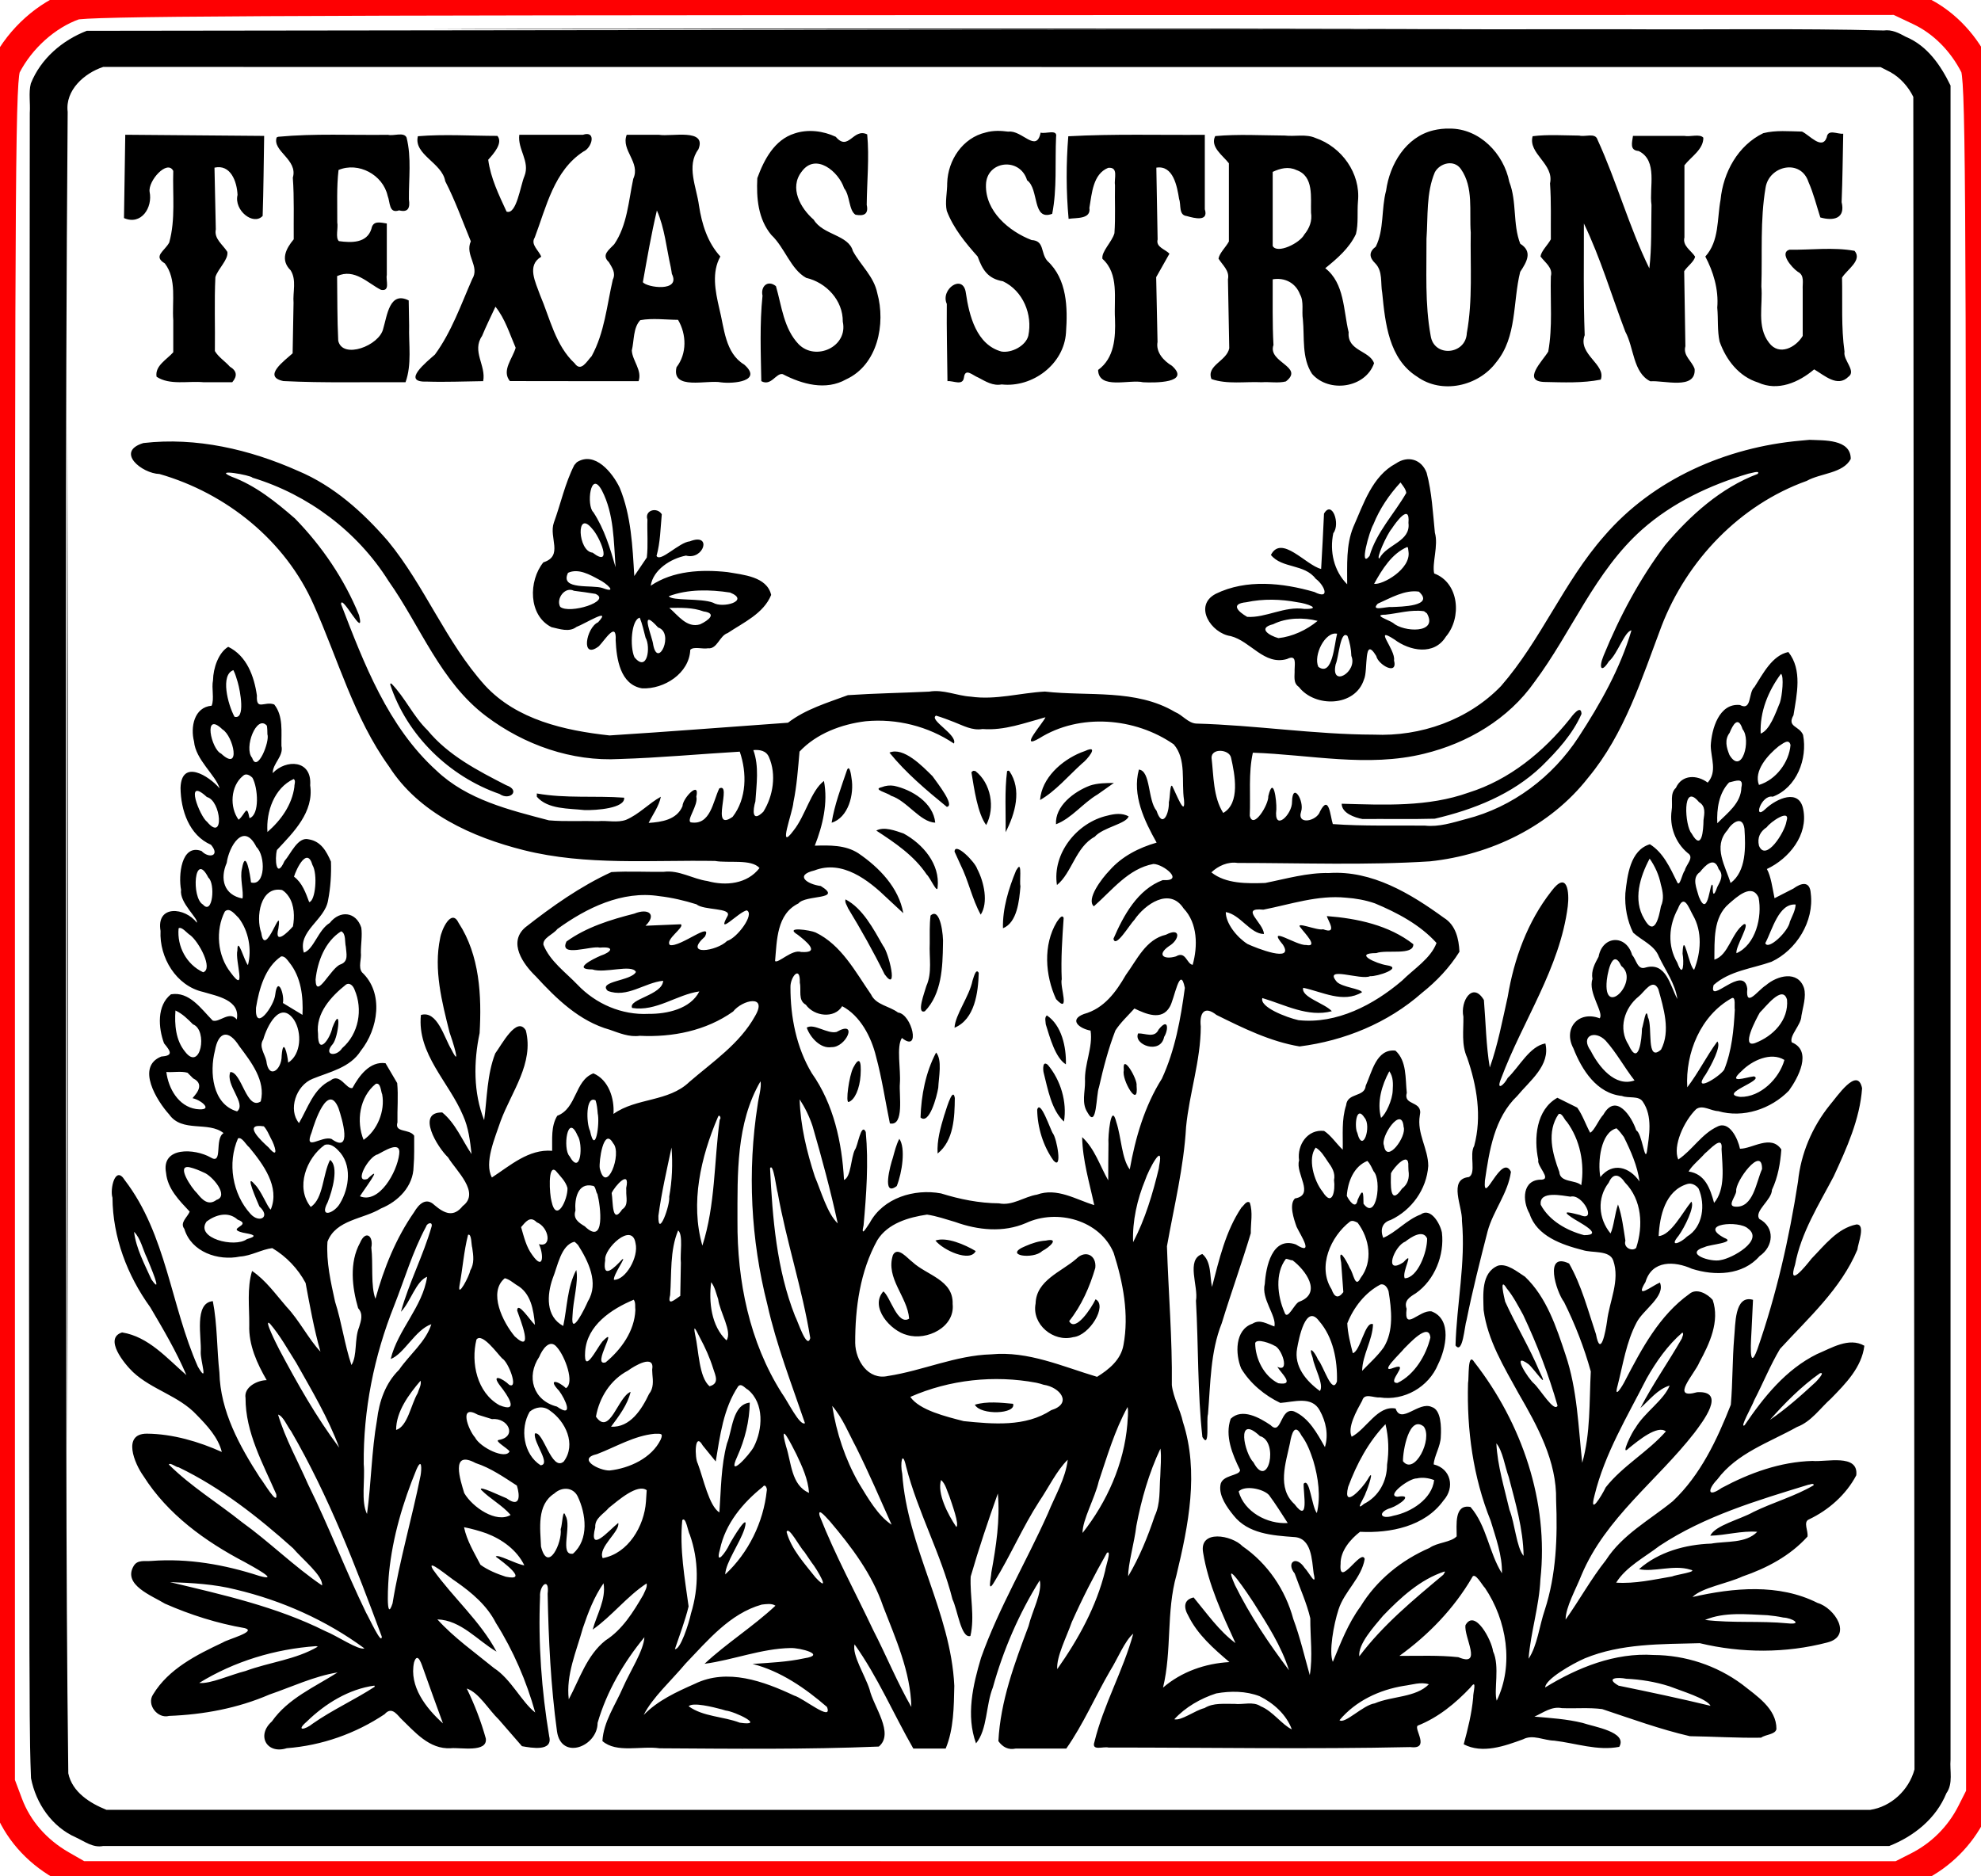 <?xml version="1.0"?>
<!-- Created with xTool Creative Space (https://www.xtool.com/pages/software) -->
<svg xmlns="http://www.w3.org/2000/svg" xmlns:xlink="http://www.w3.org/1999/xlink" xmlns:xcs="https://www.xtool.com/pages/software" version="1.1" preserveAspectRatio="xMinYMin meet" width="66.375mm" height="62.875mm" viewBox="102.716 6.596 66.375 62.875" xcs:version="2.7.22"><style></style>
<path transform="matrix(0.366,0,0,0.366,103.689,7.553)" stroke="none" fill="#000000" data-view-type="laser" d="M84.78 0.105L5.284 0.206C3.034 1.08 1.076 2.754 0.166 5.025-0.057 5.881 0.133 6.832 0.069 7.724 0.051 54.722-0.055 101.72 0.037 148.717 0.074 152.545 0.024 156.376 0.18 160.201 0.629 162.524 2.097 164.666 4.3 165.634 5.099 166.003 5.85 166.597 6.779 166.416L170.291 166.416C172.559 165.523 174.584 163.896 175.521 161.591 176.167 160.683 175.819 159.543 175.905 158.505L175.905 5.218C175.007 3.366 173.779 1.567 171.801 0.75 171.169 0.405 170.534 0.073 169.791 0.177 161.843-0.029 153.891 0.116 145.942 0.064 125.554 0.062 105.167 0.08 84.78 0.105ZM170.392 3.986C171.303 4.486 172.056 5.345 172.497 6.255L172.606 159.399C172.106 161.285 170.467 162.825 168.537 163.108L7.088 163.104C5.563 162.491 3.954 161.479 3.594 159.76 3.343 139.87 3.437 119.977 3.377 100.085 3.391 69.267 3.295 38.448 3.537 7.631 3.294 5.642 5.064 4.083 6.787 3.514L169.489 3.525 170.392 3.986ZM162.171 37.734C155.39 38.335 148.684 41.247 144.198 46.471 140.504 50.664 138.418 56.002 134.751 60.207 131.754 63.313 127.389 64.843 123.112 64.653 117.67 64.641 112.275 63.783 106.838 63.639 106.1 63.587 105.592 62.852 104.918 62.584 101.313 60.441 96.98 61.163 92.999 60.709 90.736 60.828 88.497 61.502 86.21 61.173 84.924 61.095 83.71 60.488 82.407 60.714 79.927 60.833 77.432 60.87 74.962 61.038 73.076 61.74 71.093 62.318 69.477 63.562 64.032 63.947 58.585 64.383 53.141 64.726 49.044 64.28 44.649 63.3 41.745 60.153 38.164 56.182 36.239 51.045 32.86 46.933 30.565 44.281 27.893 41.874 24.624 40.503 20.219 38.539 15.298 37.392 10.469 37.953 7.861 38.746 10.337 40.743 11.939 40.787 18.066 42.544 23.478 46.895 26.065 52.777 28.292 57.742 29.74 63.119 32.965 67.583 35.688 71.844 40.555 74.04 45.293 75.231 51.023 76.666 56.961 76.117 62.799 76.219 64.034 76.436 66.124 76.02 66.872 76.866 65.748 78.33 63.782 78.525 62.111 78.06 60.752 77.869 59.518 77.033 58.114 77.212 56.517 77.236 54.893 77.143 53.312 77.238 50.468 78.544 47.885 80.375 45.431 82.299 43.823 83.684 45.231 85.67 46.394 86.787 48.284 88.847 50.39 90.898 53.159 91.672 54.054 91.985 54.94 92.364 55.909 92.229 58.902 92.379 61.975 91.768 64.453 90.008 65.312 88.923 67.649 88.415 66.463 90.424 65.067 92.949 62.587 94.608 60.446 96.455 58.537 98.297 55.596 97.889 53.503 99.383 53.599 97.961 53.059 96.258 51.663 95.668 49.932 96.331 50.168 98.859 48.354 99.554 47.768 100.521 47.909 101.68 47.889 102.759 45.739 102.581 44.047 104.114 42.373 105.202 41.641 103.857 42.66 101.57 43.179 100.018 44.169 97.348 46.238 94.744 45.48 91.737 44.659 90.35 43.251 93.08 42.679 93.841 41.924 95.782 41.937 97.911 41.663 99.952 40.667 97.431 40.697 94.6 41.248 91.982 41.445 88.562 41.256 84.846 39.33 81.899 38.666 80.502 37.752 82.531 37.635 83.289 37.03 86.164 37.795 89.128 38.497 91.917 38.735 92.565 39.631 95.402 38.665 93.482 38.009 92.42 37.383 89.873 35.874 90.322 35.506 93.886 38.452 96.476 39.73 99.527 40.236 100.64 40.375 101.859 40.51 103.06 39.644 101.775 39.043 100.241 37.827 99.247 35.41 99.204 37.384 102.444 38.361 103.363 39.088 104.581 41.349 106.582 39.703 107.815 38.876 108.854 38.065 108.535 37.119 107.734 36.357 106.993 35.701 107.607 35.243 108.389 33.579 110.779 32.483 113.519 31.713 116.31 31.262 115.16 31.516 113.121 31.335 111.628 31.549 110.54 30.804 109.985 30.3 111.186 29.306 112.988 29.571 115.268 30.127 117.17 30.611 117.697 30.397 118.308 30.213 118.916 29.767 119.99 30.068 121.523 29.515 122.376 28.882 120.492 28.627 118.481 28.016 116.578 27.622 114.779 27.198 112.936 27.319 111.085 28.086 109.055 30.593 109.031 32.216 108.04 33.801 107.398 35.179 106.006 35.203 104.209 35.287 103.267 35.248 102.322 35.258 101.378 34.803 100.71 33.429 101.139 33.727 100.153 33.701 98.959 33.816 97.728 33.703 96.557L32.634 94.739C31.203 94.534 30.212 95.895 29.609 97.006 29.053 97.185 28.473 95.573 27.589 96.326 26.04 97.06 25.518 98.856 24.713 100.22 23.707 99.02 24.417 96.778 25.971 96.162 27.537 95.525 29.392 95.149 30.369 93.606 31.958 91.608 32.506 88.315 30.479 86.412 30.117 85.927 30.451 85.201 30.378 84.616 30.371 83.857 30.522 83.056 30.416 82.324 29.944 80.876 28.479 80.687 27.527 81.896 26.487 82.505 26.05 84.337 25.16 84.614 24.557 82.644 27.078 81.642 27.372 79.837 27.6 78.68 27.682 77.441 27.639 76.278 27.224 75.327 26.725 74.423 25.609 74.24 24.604 73.971 23.966 75.57 23.384 76.23 22.626 77.942 22.476 76.04 22.694 75.214 24.226 73.578 26.09 71.743 25.738 69.291 25.913 66.931 23.512 66.89 22.309 68.176 22.304 67.267 23.327 66.64 23.106 65.685 23.081 64.408 23.294 62.952 22.446 61.89 21.562 61.557 20.781 62.508 20.86 61.073 20.612 59.316 19.933 57.435 18.234 56.611 17.34 57.147 16.862 58.564 16.842 59.671 16.692 60.396 16.974 61.39 16.716 62.004 15.113 62.14 14.765 63.962 15.103 65.276 15.246 66.957 17.09 68.361 17.448 69.577 16.47 68.421 13.948 66.847 13.869 69.534 13.89 71.566 14.652 73.866 16.657 74.739 17.534 75.78 16.45 76.014 15.79 75.307 13.914 74.62 13.664 77.59 13.919 78.878 13.744 80.042 15.548 81.523 15.354 81.869 14.295 80.465 11.626 80.196 12.038 82.626 11.915 85.056 13.465 87.656 15.935 88.211 17.2 88.595 19.361 88.946 19.018 90.733 18.344 89.896 17.407 91.062 16.807 90.829 15.759 89.763 14.671 88.143 12.992 88.43 11.688 89.454 11.829 91.5 12.36 92.919 12.996 93.689 13.204 94.048 12.1 94.13 9.762 95.076 11.705 98.191 12.83 99.432 14.02 101.121 16.417 100.024 17.808 101.137 16.939 101.674 17.794 104.096 16.61 103.36 15.189 102.549 12.075 102.346 12.545 104.791 12.684 106.247 13.759 107.316 14.707 108.328 14.497 108.852 13.773 109.334 14.218 109.909 14.847 112.028 17.306 112.858 19.31 112.443 20.328 112.381 21.314 111.784 22.266 111.67 23.542 112.42 24.627 113.561 25.318 114.863 25.712 116.968 26.09 119.103 26.677 121.148 25.6 120.012 24.741 118.278 23.571 117.042 22.579 115.901 21.684 114.62 20.418 113.761 19.939 115.345 20.176 117.07 20.16 118.711 20.091 120.546 20.89 122.264 21.756 123.76 20.903 123.766 19.646 124.395 19.82 125.397 19.809 128.55 21.41 131.391 22.632 134.205 22.798 135.387 21.427 133.015 21.142 132.693 19.273 129.795 17.511 126.605 17.428 123.069 17.186 120.893 17.245 118.678 16.825 116.525 15.078 116.684 15.811 119.851 15.718 121.181 15.687 122.02 16.453 124.227 15.454 122.52 12.977 116.937 12.574 110.415 8.766 105.449 7.885 104.018 7.385 106.3 7.638 107.05 7.665 110.675 8.99 114.17 11.1 117.089 12.29 119.107 13.488 121.14 14.406 123.297 12.639 121.771 10.951 119.78 8.518 119.39 6.812 119.927 8.727 122.27 9.525 123.027 11.253 124.64 13.712 125.187 15.345 126.939 16.294 127.91 17.315 128.997 17.648 130.335 15.574 129.398 13.151 128.678 10.794 128.66 8.493 128.65 9.668 131.421 10.466 132.528 12.684 136.047 16.136 138.535 19.77 140.432 20.424 140.798 23.132 142.261 21.061 141.678 17.887 140.647 14.552 140.059 11.207 140.313 10.617 140.366 9.921 140.172 9.573 140.785 8.559 142.506 11.265 143.501 12.437 144.223 14.769 145.252 17.241 146.033 19.753 146.467 20.895 146.783 18.186 147.483 17.745 147.778 15.356 148.901 12.781 150.191 11.367 152.52 10.714 153.468 11.784 154.791 12.819 154.503 15.97 154.385 19.106 153.803 22.011 152.545 24.072 151.839 26.096 150.868 28.247 150.523 26.154 151.86 23.713 152.894 22.232 155.009 20.79 156.288 21.761 158.044 23.596 157.46 26.798 157.215 29.892 156.126 32.557 154.342 33.132 153.689 33.57 154.213 34.01 154.713 35.309 155.958 36.623 157.577 38.609 157.462 39.462 157.373 41.993 157.899 41.816 156.572 41.377 154.994 40.787 153.465 40.07 151.994 41.19 152.371 42.071 153.942 43.013 154.845L45.125 157.276C46.004 157.431 47.975 157.795 47.619 156.378 46.917 152.164 46.605 147.872 46.781 143.603 46.704 142.531 47.662 141.74 47.476 143.319 47.556 147.528 47.765 151.751 48.332 155.922 48.724 158.608 52.048 157.312 52.05 155.139 52.89 152.251 54.435 149.607 56.335 147.295 56.265 148.531 55.009 150.443 54.373 151.895 53.686 153.494 52.582 155.035 52.491 156.807 53.786 157.936 56.018 157.225 57.721 157.469 64.412 157.511 71.108 157.587 77.794 157.31 79.244 156.103 77.302 153.645 76.947 152.078 76.538 150.796 75.334 148.947 75.571 147.95 77.694 150.927 79.137 154.328 80.952 157.494L83.914 157.494C84.659 155.698 84.661 153.667 84.704 151.748 84.387 144.995 80.401 139.064 79.938 132.333 79.735 131.449 79.929 130.033 80.295 131.682 81.365 135.852 83.487 139.661 84.542 143.84 85.008 144.798 85.326 147.44 86.179 147.185 86.595 145.393 86.117 143.536 86.204 141.744 86.944 139.18 87.797 136.651 88.69 134.137 88.905 136.564 88.531 138.977 88.098 141.36 88.061 141.919 87.7 143.369 88.38 142.208 89.846 139.826 90.95 137.23 92.472 134.873 93.322 133.622 94.086 132.018 95.089 131.046 94.89 132.772 93.923 134.354 93.273 135.964 91.296 140.396 88.779 144.597 87.153 149.179 86.401 151.688 85.765 154.485 86.693 157.018 87.743 155.748 87.583 153.51 88.235 151.894 89.19 148.449 90.635 145.117 92.525 142.089 92.794 143.141 91.808 144.975 91.5 146.28 90.223 149.68 88.927 153.149 88.74 156.814 89.135 157.361 89.642 157.636 90.322 157.494L94.956 157.494C96.522 155.26 97.603 152.715 98.976 150.358 99.649 149.295 100.305 147.625 101.088 146.973 100.165 150.366 98.361 153.476 97.532 156.89 97.239 157.749 98.336 157.278 98.815 157.399 108.029 157.397 117.245 157.561 126.457 157.358 128.323 157.595 126.749 155.683 127.125 155.395 129.009 154.649 130.58 153.353 131.96 151.895 132.608 151.025 132.174 152.41 132.204 152.826 132.073 154.28 131.718 155.698 131.339 157.102 133.051 157.997 135.08 157.263 136.775 156.644 137.673 156.169 138.68 156.754 139.626 156.769 141.598 157 143.589 157.723 145.579 157.335 146.366 155.961 143.245 155.501 142.214 155.143 140.771 154.788 139.286 154.697 137.811 154.569 138.624 154.209 139.381 153.605 140.317 153.791 141.546 153.843 142.805 153.721 144.016 153.879 146.672 154.762 149.325 155.734 152.046 156.361 154.216 156.392 156.406 156.535 158.562 156.497 158.969 156.194 159.865 156.217 159.966 155.71 159.986 153.828 158.14 152.663 156.826 151.616 154.486 149.882 151.634 148.943 148.726 148.925 145.171 148.694 141.772 150.074 138.796 151.896 138.804 151.153 141.242 149.746 142.421 149.234 145.748 147.861 149.417 147.938 152.95 147.845 156.767 148.763 160.826 148.775 164.628 147.779 166.987 147.179 165.285 144.606 163.734 144.161 160.191 142.366 156.021 142.766 152.279 143.618 153.133 142.757 155.458 142.386 156.862 141.736 159.087 140.973 161.215 139.847 162.807 138.087 162.908 137.59 162.378 136.735 162.953 136.505 164.745 135.659 166.357 134.228 167.276 132.471 167.503 130.46 164.502 131.279 163.266 131.156 160.318 131.237 157.52 132.253 154.946 133.633 153.616 134.561 153.668 133.765 154.555 132.848 156.346 130.435 159.31 129.467 161.846 128.049 163.162 127.555 163.957 126.343 164.973 125.436 166.304 124.074 167.775 122.588 168.016 120.609 166.6 119.797 164.991 120.829 163.663 121.38 160.818 122.791 158.794 125.318 157.05 127.892 156.552 128.211 157.733 126.156 157.935 125.595 158.738 124.044 159.403 122.396 160.291 120.903 162.881 118.072 165.868 115.417 167.376 111.813 167.434 111.23 168.16 109.465 167.285 109.504 165.545 109.854 164.369 111.413 163.183 112.629 162.567 113.41 160.978 115.359 161.671 113.191 162.223 110.243 163.844 107.706 165.211 105.095 166.391 102.536 167.605 99.876 167.808 97.031 167.39 94.971 165.48 97.85 164.855 98.567 163.236 100.58 162.201 103.011 161.941 105.587 161.134 110.792 159.956 115.961 158.22 120.938 157.375 123.238 157.664 119.844 157.695 119.05L157.822 116.404C156.101 115.909 156.222 118.738 156.099 119.86 155.928 121.903 155.966 123.976 155.792 126.009 154.533 129.212 153.015 132.447 150.482 134.841 148.374 136.563 145.868 137.888 144.356 140.24 142.991 141.962 141.933 143.899 140.666 145.682 140.667 144.541 141.622 142.878 142.124 141.596 144.326 136.367 149.051 132.958 152.447 128.597 153.209 127.581 155.443 124.711 152.713 124.863 150.169 125.581 152.488 123.186 152.913 122.127 153.842 120.419 154.8 118.372 154.131 116.413 153.653 115.858 152.658 115.29 151.991 115.868 149.252 117.828 147.642 120.864 146.124 123.782 145.893 124.263 145.037 125.643 145.435 124.226 145.924 122.305 146.222 120.274 147.151 118.508 147.724 117.336 149.838 116.091 149.299 114.823 148.549 115.137 146.954 116.454 147.98 114.769 148.577 112.754 150.639 112.847 152.229 113.562 154.311 114.229 156.884 114.175 158.421 112.403 159.724 111.513 159.85 109.765 158.4 108.996 157.9 108.275 159.541 107.279 159.557 106.334 160.106 105.173 160.322 103.905 160.416 102.636 159.467 101.23 157.755 102.581 156.63 102.569 156.439 101.653 155.668 99.998 154.582 100.533 153.114 101.204 152.281 102.686 150.98 103.557 150.442 102.31 151.531 99.996 152.619 98.944 153.213 98.513 153.968 99.111 154.635 99.127 156.934 99.789 159.465 98.932 161.103 97.256 161.949 96.092 163.293 93.612 161.368 92.825 161.131 92.207 162.244 91.221 162.25 90.415 162.383 89.607 162.717 88.644 162.491 87.853 161.935 86.216 160.038 86.706 158.999 87.605 158.275 88.045 157.12 89.76 157.3 87.918 156.985 85.582 153.686 89.556 154.218 87.576 155.699 86.267 157.724 86.084 159.511 85.451 161.798 84.384 163.434 81.74 163.109 79.194 163.033 77.991 162.207 78.244 161.522 78.746L159.793 79.631C159.61 78.744 159.459 77.595 159.091 76.957 161.119 76.011 162.895 73.827 162.42 71.491 162.05 69.539 159.959 70.531 159.005 71.42 157.77 72.64 158.562 70.11 159.627 70.337 161.821 69.515 162.829 66.867 162.405 64.677 162.051 63.83 160.906 63.969 161.527 62.876 161.829 60.99 162.361 58.72 161.059 57.089 159.573 57.395 158.734 59.083 157.95 60.3 157.373 60.794 157.735 62.518 156.624 61.939 154.71 61.748 154.029 64.145 153.953 65.668 153.975 66.845 154.559 68.033 153.675 69.047 152.715 68.323 151.321 68.28 150.761 69.529 150.188 70.055 150.497 70.9 150.373 71.589 150.165 73.061 150.704 74.54 151.848 75.496 152.491 75.907 151.675 76.562 151.575 77.098 151.335 77.344 151.107 78.75 150.859 78.118 150.238 76.861 149.604 75.44 148.38 74.69 146.576 75.232 146.313 77.557 146.137 79.173 146.063 80.401 146.304 81.706 146.85 82.785 147.649 83.513 148.811 83.932 149.213 84.996 149.823 86.256 150.708 87.478 150.897 88.861 150.236 87.655 149.883 85.432 147.97 85.983 147.241 86.231 147.145 85.249 146.758 84.833 146.219 82.931 144.042 83.029 143.684 84.99 143.335 85.632 142.987 86.273 143.124 87.028 142.688 88.272 144.211 90.123 143.784 90.626 141.832 89.891 140.414 91.565 141.378 93.374 142.147 95.34 143.516 97.509 145.824 97.737 146.42 97.976 147.36 97.684 147.731 98.258 148.65 99.589 148.321 101.359 148.106 102.854 147.913 103.822 147.661 101.148 147.137 100.892 146.715 99.602 145.266 97.413 144.123 99.45 143.704 99.882 143.291 100.935 142.913 101.102 142.504 100.351 142.217 99.48 141.731 98.805L139.913 97.903C137.968 98.991 137.742 101.622 138.167 103.594 138.017 104.157 139.386 105.329 138.481 105.402 136.674 105.366 136.688 107.346 137.366 108.518 138.025 110.572 140.324 111.361 142.216 111.845 143.075 112.139 144.683 111.823 145.025 112.798 145.669 114.649 144.675 116.521 144.46 118.365 144.328 119.296 143.869 121.788 143.445 119.548 142.71 117.367 142.131 115.089 140.985 113.079 138.66 111.973 139.795 115.651 140.525 116.611 141.536 118.642 142.368 120.786 142.972 122.963 142.824 125.758 142.958 128.614 142.188 131.33 141.826 128.012 141.741 124.633 140.661 121.439 139.817 118.9 138.932 116.181 136.95 114.288 136.249 113.847 135.315 113.042 134.471 113.277 132.909 113.932 133.128 115.95 133.159 117.341 133.526 120.103 135.027 122.556 136.349 124.958 138.086 127.959 139.87 131.183 139.797 134.759 139.934 138.133 139.812 141.562 138.761 144.8 138.26 146.254 138.085 148.064 137.275 149.27 137.469 146.831 138.251 144.454 138.359 141.992 139.138 134.9 136.66 127.695 132.318 122.121 131.671 121.068 131.832 123.631 131.734 124.035 131.612 128.319 132.199 132.641 133.805 136.631 134.275 138.193 134.88 139.824 134.837 141.445 133.645 139.55 133.449 137.09 131.959 135.372 130.444 135.077 130.701 137.051 130.694 138.061 130.174 138.62 128.903 138.614 128.205 139.124 125.621 140.243 123.363 142.073 121.888 144.49 120.757 146.027 120.079 147.811 119.356 149.555 118.98 148.669 119.427 146.132 119.88 144.756 120.414 143.085 121.99 141.875 122.273 140.132 121.974 139.124 119.875 142.88 120.067 140.597 120.039 139.393 120.979 138.313 121.847 137.645 124.619 137.785 127.774 137.16 129.488 134.778 130.56 133.582 130.16 131.859 128.59 131.474 128.626 130.722 129.233 129.792 129.241 128.927 129.292 128.076 129.282 126.468 128.408 126.217 127.227 125.654 125.599 127.851 125.106 126.358 123.453 126.041 122.45 128.223 121.082 128.941 120.67 128.093 121.522 126.582 122.046 125.633 122.248 124.887 123.1 125.402 123.655 125.34 125.875 125.681 128.131 124.394 128.986 122.321 129.705 120.89 130.31 118.195 128.396 117.463 127.276 117.291 125.84 119.392 126.112 117.22 125.838 116.481 126.405 116.143 126.961 115.799 128.68 114.589 129.591 112.303 129.341 110.24 129.186 109.439 128.32 107.91 127.394 108.592 126.122 109.063 125.129 110.245 123.969 110.73 123.68 109.997 123.859 109.322 124.646 109.096 126.574 108.191 127.942 106.286 128.092 104.151 128.092 102.557 127.035 101.184 127.32 99.52 127.636 98.132 125.774 98.673 126.127 97.448 125.983 96.131 126.142 94.542 125.09 93.587 123.336 93.39 122.937 95.558 122.366 96.804 122.275 97.881 120.686 97.404 120.573 98.589 120.143 99.902 120.295 101.3 120.263 102.659 119.684 102.114 119.19 101.348 118.558 100.939 117.042 100.763 116.063 102.224 116.267 103.641 115.9 104.836 117.752 106.8 115.887 107.123 115.33 107.675 115.786 109.002 116.039 109.718 116.413 110.505 117.714 112.44 115.965 111.332 113.793 110.578 113.23 113.388 113.129 114.943 112.777 116.322 114.223 117.86 114.01 118.843 113.333 118.621 112.698 118.146 112 118.589 110.371 119.148 110.419 121.376 110.967 122.692 111.788 124.067 113.139 125.177 114.55 125.844 115.779 125.764 117.429 125.172 118.158 126.533 118.729 127.556 118.978 128.757 118.633 129.892 117.926 128.637 117.172 127.217 115.803 126.618 114.508 126.207 114.69 128.914 113.655 127.875 112.648 127.196 111.045 126.288 110.007 127.295 109.451 128.852 110.163 130.568 110.865 131.989 110.86 132.555 109.14 132.39 109.06 133.418 108.934 134.377 109.666 135.41 110.273 136.151 111.596 137.828 113.822 137.979 115.781 138.124 117.425 138.183 117.435 140.221 117.601 141.452 117.915 142.821 117.171 141.351 116.775 140.95 115.979 139.747 115.059 140.482 115.866 141.463 116.346 142.822 116.969 144.167 117.294 145.565 117.285 147.297 117.532 149.068 117.247 150.769 116.77 149.09 116.363 147.307 115.739 145.637 115.014 142.956 113.39 140.553 111.094 138.971 110.117 137.947 107.098 137.402 107.482 139.556 107.96 142.475 109.225 145.171 110.444 147.837 108.941 146.723 107.818 145.106 106.614 143.657 105.693 143.858 105.689 144.58 106.123 145.326 106.97 147.061 108.445 148.345 109.89 149.575 107.68 149.696 105.5 150.456 103.811 151.913 104.638 148.525 104.09 144.97 105.043 141.604 106.138 137.053 107.123 132.182 105.635 127.596 105.387 126.447 104.753 125.373 104.619 124.212 104.668 119.971 104.305 115.732 104.171 111.5 104.817 107.864 105.714 104.268 105.922 100.567 106.225 97.481 107.259 94.505 107.268 91.382 107.134 90.179 107.568 89.419 108.7 90.316 111.128 91.52 113.628 92.756 116.313 93.204 120.417 92.682 124.396 91.056 127.513 88.302 128.853 87.236 130.041 85.986 130.948 84.532 130.892 83.351 130.607 82.083 129.517 81.419 126.464 79.201 122.938 77.069 119.015 77.324 117.019 77.281 115.101 77.851 113.167 78.234 111.522 78.291 109.554 78.323 108.238 77.264 108.866 76.664 109.755 76.266 110.644 76.401 116.511 76.402 122.389 76.628 128.248 76.255 133.812 75.664 139.254 73.052 142.734 68.592 146.074 64.576 147.637 59.512 149.452 54.708 151.774 48.686 156.617 43.614 162.735 41.42 164.01 40.701 166.067 40.742 166.77 39.409 166.775 37.567 164.291 37.722 162.989 37.659 162.716 37.679 162.444 37.706 162.171 37.734ZM20.461 41.127C25.562 42.678 30.068 46.059 32.907 50.58 35.836 54.729 37.661 59.816 41.843 62.963 45.327 65.591 49.676 67.13 54.067 66.884 57.738 66.773 61.398 66.427 65.064 66.212 65.73 68.15 65.706 70.506 64.413 72.177 62.295 73.677 64.415 68.992 63.189 69.576 62.607 70.772 62.389 72.979 60.585 72.685 60.135 72.504 61.291 71.111 61.087 70.332 61.438 68.794 59.828 70.48 59.823 71.199 59.302 72.452 57.909 72.656 56.722 72.736 57.107 71.946 57.671 71.208 57.84 70.339 56.74 70.944 55.842 71.952 54.647 72.455 53.859 72.742 52.94 72.5 52.099 72.573 50.6 72.532 49.083 72.628 47.595 72.501 43.955 71.542 40.103 70.62 37.295 67.943 32.86 63.922 30.666 58.159 28.565 52.706 28.576 51.667 30.806 56.109 30.21 53.711 28.872 50.422 26.821 47.401 24.345 44.862 22.601 43.347 20.735 41.838 18.545 41.035 16.72 40.253 20.333 40.899 20.461 41.127ZM158.252 40.779C154.866 42.058 152.089 44.562 149.778 47.295 147.448 50.387 145.604 53.847 144.141 57.425 143.656 58.606 143.968 59.009 144.622 57.948 145.431 57.26 146.057 55.204 146.695 55.102 145.668 58.599 143.841 61.827 141.86 64.868 139.486 68.516 135.814 71.297 131.577 72.374 130.332 72.707 129.092 73.124 127.786 72.983 124.977 72.954 122.159 73.045 119.356 72.843 119.116 72.117 119.017 70.063 118.184 71.685 117.899 72.574 116.026 72.977 116.458 71.682 116.765 70.73 115.664 68.911 115.622 70.798 115.655 71.967 113.924 73.627 114.186 71.494 114.218 70.684 113.924 68.314 113.45 70.285 113.498 71.042 112.07 73.393 111.751 72.083 111.837 70.161 111.618 68.184 112.036 66.306 117.254 66.479 122.548 67.677 127.721 66.398 131.699 65.432 135.436 63.225 137.815 59.837 141.227 55.269 143.333 49.723 147.674 45.867 150.438 43.42 153.876 41.794 157.397 40.757 157.516 40.757 158.553 40.397 158.252 40.779ZM19.1 59.839C19.339 60.64 19.825 63.311 18.808 63.014 18.191 61.873 17.498 59.175 18.707 58.748 18.887 59.092 18.986 59.47 19.1 59.839ZM160.286 61.719C159.891 62.672 159.354 64.253 158.523 64.557 158.436 62.558 159.209 60.667 160.382 59.082 160.674 59.278 160.494 61.106 160.286 61.719ZM84.68 63.5C85.527 63.829 86.346 64.298 87.286 64.139 89.281 64.298 91.163 63.574 93.05 63.061 92.824 63.616 90.547 66.115 92.491 64.984 96.185 62.663 101.269 63.088 104.792 65.542 105.979 66.916 105.479 68.959 105.734 70.642 105.87 72.316 104.984 69.975 104.645 69.346 104.438 69.164 104.461 70.435 104.346 70.838 104.387 71.854 103.774 73.311 103.218 71.621 102.404 70.652 102.691 67.961 101.603 67.852 100.97 70.201 102.102 72.534 103.226 74.54 101.602 75.007 100.044 75.798 98.91 77.093 98.182 77.843 96.756 79.74 97.479 80.373 99.138 78.917 100.642 76.912 102.935 76.494 103.851 76.507 105.831 78.103 103.786 77.971 101.483 78.834 100.198 81.201 99.275 83.34 99.448 84.273 100.76 82.039 101.191 81.609 102.15 80.195 104.409 78.593 105.691 80.561 106.989 81.923 107.001 84.03 106.525 85.732 105.972 85.648 105.9 84.425 104.996 84.958 103.903 85.285 103.197 84.831 104.361 84.016 105.349 83.429 105.477 82.246 104.079 82.973 102.229 83.402 101.433 85.26 100.41 86.653 99.497 88.236 98.411 89.729 96.569 90.234 95.162 90.764 96.141 91.563 97.178 91.753 97.415 93.278 96.59 94.837 96.671 96.417 96.686 97.367 96.333 98.38 96.889 99.236 97.765 100.854 97.679 97.588 97.948 96.943 98.344 95.186 98.806 93.411 99.451 91.742 99.937 90.995 100.6 90.389 101.193 89.729 102.219 90.219 103.685 90.88 104.422 89.589 104.849 88.927 105.365 85.626 105.809 87.843 105.432 90.669 104.912 93.547 103.708 96.153 102.125 98.66 101.283 101.564 100.765 104.462 100.029 103.492 99.995 101.52 99.543 100.159 99.052 98.175 98.755 101.489 98.818 102.114 98.794 103.231 98.803 104.348 98.795 105.466 98.033 104.133 97.558 102.559 96.409 101.507 96.444 103.626 97.079 105.686 97.516 107.733 95.823 107.219 94.113 106.105 92.269 106.773 91.089 106.962 90.023 107.822 88.791 107.569 86.981 107.554 85.208 107.197 83.486 106.66 81.045 106.211 78.194 107.062 76.962 109.357 76.609 109.871 76.134 110.713 76.399 109.58 76.653 106.746 76.863 103.871 76.599 101.035 76.174 100.108 75.868 102.357 75.61 102.65 75.218 103.43 75.267 105.148 74.608 105.428 74.42 102.002 73.665 98.495 71.654 95.647 70.244 93.297 69.7 90.491 69.705 87.78 69.673 86.864 70.616 85.69 70.562 87.369 70.717 88.056 70.368 88.979 71.111 89.382 71.87 90.456 73.736 90.68 74.44 89.517 76.089 90.388 77.1 92.323 77.535 94.109 78.082 96.131 78.386 98.209 78.807 100.254 80.149 100.526 79.632 97.602 79.721 96.605 79.82 95.313 79.382 93.222 79.908 92.427 81.671 93.845 80.822 90.233 79.551 90.099 78.756 89.497 77.526 89.411 77.077 88.435 75.641 86.356 74.366 83.906 72.001 82.765 71.547 82.556 69.056 82.173 70.376 82.98 71.085 83.53 72.543 84.686 70.677 84.553 69.849 84.282 68.586 85.624 68.296 85.388 68.468 83.477 68.441 81.081 70.434 80.109 71.093 79.286 74.57 79.805 72.479 78.513 71.227 78.354 70.051 77.527 71.9 77.088 74.46 76.09 76.85 77.976 78.582 79.652L80.036 81.003C79.621 78.658 77.822 76.812 75.925 75.518 74.734 74.742 73.293 74.783 71.933 74.819 72.663 72.961 73.156 70.882 72.77 68.893 71.574 69.802 71.068 72.087 69.991 73.43 68.461 75.496 69.92 71.758 69.973 70.858 70.291 69.324 70.396 67.761 70.535 66.205 72.08 64.553 74.38 63.696 76.588 63.427 79.416 63.159 82.313 63.882 84.669 65.467 85.03 64.671 82.346 63.309 83.03 62.912 83.59 63.078 84.136 63.287 84.68 63.5ZM21.822 64.621C22.059 65.265 20.89 68.216 20.425 66.779 19.637 65.877 20.834 62.763 21.772 63.832 21.814 64.093 21.82 64.357 21.822 64.621ZM156.868 64.157C157.677 65.123 156.814 68.43 155.668 66.516 155.39 65.829 155.198 65.129 155.68 64.487 155.976 63.758 156.458 62.88 156.868 64.157ZM17.706 64.173C18.714 64.78 19.438 68.122 17.584 66.388 16.679 66.008 15.895 62.422 17.706 64.173ZM161.255 65.603C161.131 67.183 159.91 68.799 158.367 69.257 157.866 67.975 159.176 66.514 160.17 65.717 160.466 65.55 161.11 64.933 161.255 65.603ZM67.74 66.72C68.432 68.304 68.124 70.273 67.222 71.713 66.143 72.777 66.266 71.514 66.494 70.765 66.595 69.215 66.852 67.562 66.307 66.068 66.877 66.022 67.485 66.106 67.74 66.72ZM110.041 66.772C110.391 68.312 110.892 70.935 109.322 71.823 108.401 70.373 108.452 68.455 108.254 66.776 108.242 65.855 109.893 65.992 110.041 66.772ZM20.455 68.606C20.96 69.517 21.131 71.994 20.183 72.3 19.919 70.935 19.819 71.916 19.187 72.446 18.347 71.316 18.441 69.357 19.581 68.432 19.862 68.142 20.239 68.387 20.455 68.606ZM24.292 69.427C24.072 71.089 23.062 72.494 21.825 73.568 21.69 71.704 22.453 69.531 24.226 68.716 24.452 68.861 24.274 69.225 24.292 69.427ZM156.758 69.487C156.731 70.928 155.477 71.828 154.553 72.766 154.492 71.453 154.691 70.013 155.632 69.029 156.257 68.891 156.982 68.553 156.758 69.487ZM16.28 70.366C17.586 70.684 17.909 74.562 16.298 72.635 15.646 72.164 14.158 68.398 16.28 70.366ZM152.878 70.83C153.513 71.21 153.376 71.854 153.29 72.48 153.282 73.37 153.15 75.404 152.197 73.692 151.593 73.072 151.292 68.897 152.878 70.83ZM160.876 72.635C160.729 73.571 158.998 76.351 158.369 74.826 158.196 74.089 158.469 73.53 159.086 73.125 159.394 72.659 161.281 71.361 160.892 72.57L160.876 72.635ZM157.039 73.267C157.149 74.919 157.22 77.165 155.768 78.241 155.326 76.75 154.116 74.926 155.478 73.406 155.863 72.735 156.861 71.981 157.039 73.267ZM20.816 74.94C21.674 75.762 21.644 78.565 20.319 78.187 20.253 77.532 19.833 74.996 19.496 76.915 19.276 77.752 19.674 79.071 19.537 79.658 17.854 79.333 17.448 77.888 18.098 76.392 18.285 74.946 19.631 72.564 20.816 74.94ZM25.945 76.588C26.442 77.422 26.215 79.905 25.645 79.988 25.329 79.137 25.012 78.22 24.256 77.658 24.472 76.943 25.457 74.884 25.945 76.588ZM149.387 78.378C149.575 79.049 149.695 79.718 149.391 80.376 149.212 81.348 148.811 83.251 147.863 81.526 146.816 79.775 147.473 77.673 148.36 76.004 148.861 76.719 149.217 77.519 149.387 78.378ZM154.678 76.963C155.171 77.507 154.837 78.058 154.549 78.608 154.232 79.516 154.118 79.36 154.139 78.499 153.883 77.689 153.766 81.71 152.867 79.495 152.677 78.763 152.178 77.766 152.966 77.234 153.424 76.652 154.287 75.735 154.678 76.963ZM16.417 77.747C17.067 78.282 16.82 81.23 15.923 80.212 14.835 79.599 15.128 75.21 16.417 77.747ZM23.773 79.481C24.299 80.26 24.318 81.351 24.16 82.21 23.706 82.744 22.429 83.984 22.827 82.409 23.208 79.786 21.607 85.313 21.263 82.811 20.737 81.38 21.161 78.495 23.165 78.881 23.419 79.024 23.612 79.244 23.773 79.481ZM158.333 79.576C158.68 81.343 158.07 83.885 156.309 84.668 156.179 84.109 157.653 81.836 156.985 82.008 155.828 82.832 155.598 84.844 154.285 85.257 154.311 83.504 154.15 81.378 155.63 80.127 156.299 79.551 157.726 78.192 158.333 79.576ZM61.097 80.188C61.767 80.757 64.311 80.488 63.955 81.24 62.864 83.199 64.959 80.883 65.702 80.744 66.465 81.07 64.818 83.289 63.902 83.544 62.964 84.485 59.846 84.958 61.876 83.144 62.615 81.647 59.629 84.14 58.675 83.918 58.172 83.433 60.074 82.266 59.663 82.016 58.587 82.061 57.511 82.107 56.435 82.152 57.479 81.133 56.733 80.502 55.4 81.045 53.24 81.594 51.024 82.277 49.201 83.594 48.472 85.107 51.477 83.948 52.257 84.155 53.684 84.032 53.309 84.567 52.33 84.893 51.583 85.213 49.72 86.156 51.567 86.151 52.702 86.544 55.179 85.639 55.558 86.382 55.152 87.216 52.03 87.215 52.982 88.115 54.747 88.8 56.346 87.356 58.05 87.19 57.988 88.51 54.817 88.865 55.209 89.679 57.41 90.035 59.284 88.459 61.364 88.165 60.551 89.77 58.406 90.237 56.711 90.22 54.259 90.343 51.884 89.312 50.205 87.546 49.11 86.403 47.688 85.396 47.09 83.897 47.01 83.261 47.995 82.944 48.363 82.454 51.036 80.515 54.305 78.911 57.698 79.441 58.852 79.574 59.989 79.84 61.097 80.188ZM123.207 80.101C125.264 80.96 127.343 82.06 128.848 83.727 128.328 85.146 126.773 86.101 125.692 87.18 123.096 89.394 119.711 91.173 116.21 90.798 115.14 90.558 112.626 89.6 112.906 88.774 114.96 89.381 117.077 90.557 119.265 89.977 118.607 89.247 116.424 88.688 116.643 87.833 118.395 88.194 120.296 89.28 122.03 88.24 121.896 87.911 120.224 87.787 119.725 87.291 118.422 85.767 121.944 87.183 122.771 86.768 123.393 86.827 125.874 85.998 124.282 85.768 123.358 85.623 121.179 84.662 123.336 84.656 124.269 84.308 126.758 84.914 126.727 83.843 124.498 82.095 121.576 81.478 118.805 81.267 118.89 81.647 119.843 82.99 118.469 82.474 117.939 82.628 115.792 81.673 116.424 82.349 116.707 82.755 118.125 84.155 116.901 83.912 116.018 83.986 113.216 82.014 114.788 83.887 115.872 85.601 112.332 84.191 111.542 83.821 110.584 83.215 109.549 81.939 109.557 80.899 110.889 81.126 111.807 82.912 113.05 82.907 113.017 81.881 110.78 80.462 112.996 80.679 115.49 80.189 117.97 79.327 120.555 79.582 121.456 79.644 122.353 79.805 123.207 80.101ZM161.199 81.773C161.069 82.671 159.192 84.444 158.947 83.746 159.588 82.542 160.17 80.083 161.725 80.209 161.698 80.764 161.402 81.269 161.199 81.773ZM152.32 81.18C153.202 82.703 153.059 84.602 152.433 86.182 151.956 85.929 151.454 82.402 151.373 84.703 151.51 85.423 151.46 87.118 150.891 85.532 149.977 83.991 150.102 82.139 150.948 80.592 151.509 79.144 151.926 80.482 152.32 81.18ZM19.198 81.445C20.11 82.638 20.408 84.344 20.04 85.755 19.724 85.439 19.076 83.009 19.074 84.411 18.833 85.341 19.986 88.538 18.452 86.427 17.243 84.895 17.045 82.565 17.926 80.848 18.37 80.404 18.907 81.183 19.198 81.445ZM14.756 83.012C15.57 83.643 16.877 86.107 15.94 86.411 14.415 85.703 13.532 84.042 13.692 82.386 13.984 82.193 14.476 82.861 14.756 83.012ZM29.001 84.076C29.043 84.698 29.273 85.404 28.536 85.684 27.646 85.952 26.26 89.025 26.232 87.075 26.406 85.406 27.11 83.58 28.57 82.661 29.031 82.844 28.891 83.665 29.001 84.076ZM23.819 85.502C24.914 86.862 25.11 88.631 25.033 90.313 24.435 89.95 23.838 89.588 23.241 89.226 23.404 88.433 22.753 86.685 22.539 88.452 22.456 89.467 20.646 92.01 20.778 89.655 21.055 87.966 21.598 85.962 23.081 84.958 23.425 84.923 23.637 85.275 23.819 85.502ZM24.26 90.77C24.999 91.933 24.914 93.941 23.725 94.686 23.648 93.859 23.262 92.314 23.127 94.049 23.137 95.373 21.923 96.273 21.722 94.514 21.575 93.865 21.014 93.211 21.443 92.563 21.761 91.402 22.972 88.902 24.26 90.77ZM145.765 85.833C147.446 87.144 144.281 90.504 144.413 87.451 144.422 86.808 144.905 84.006 145.765 85.833ZM29.801 88.008C30.583 89.818 30.184 92.049 28.666 93.36 28.118 94.205 26.886 94.02 27.811 92.977 28.349 92.294 28.628 89.253 27.771 91.481 27.552 92.53 26.429 94.111 26.456 92.044 26.224 90.174 27.655 88.621 29.006 87.546 29.373 87.302 29.691 87.694 29.801 88.008ZM149.153 87.948C149.636 89.693 150.298 91.79 149.403 93.495 148.008 94.73 148.66 91.358 148.205 90.544 148.037 89.39 147.786 91.266 147.657 91.577 147.64 92.521 147.365 95.122 146.43 93.057 145.467 91.573 146.04 89.688 147.353 88.631 147.831 88.274 148.629 86.872 149.153 87.948ZM160.936 88.92C161.102 90.807 159.659 92.264 158.009 92.895 156.682 93.363 158.095 90.718 158.444 90.102 158.938 89.641 160.531 87.486 160.936 88.92ZM156.156 89.829C156.061 91.687 155.884 93.606 155.179 95.341 154.682 96.048 152.187 97.55 153.501 95.749 153.977 94.968 154.959 93.146 154.555 92.75 153.562 94.097 152.823 95.617 151.804 96.945 151.617 93.813 153.028 90.361 155.875 88.784 156.276 88.587 156.092 89.625 156.156 89.829ZM15.006 91.177C16.4 91.708 15.7 95.573 14.277 93.674 13.423 92.633 13.312 91.206 13.404 89.913 14.032 90.201 14.527 90.691 15.006 91.177ZM19.246 93.175C20.32 94.61 21.688 96.34 21.211 98.238 19.91 99.104 19.475 95.531 18.427 95.545 17.958 96.738 19.936 98.435 19.045 99.15 16.774 98.491 16.518 95.55 17.015 93.596 17.331 91.823 18.255 91.608 19.246 93.175ZM144.321 92.659C145.328 93.773 146.067 95.163 146.976 96.316 145.18 96.953 143.687 95.033 142.965 93.601 141.986 92.258 143.323 91.648 144.321 92.659ZM160.696 94.44C160.241 96.125 158.514 97.864 156.658 97.823 154.526 97.564 158.938 96.309 157.91 95.942 157.13 96.032 155.42 96.679 156.787 95.449 157.719 94.493 159.466 93.676 160.696 94.44ZM124.838 97.236C124.819 98.067 124.22 99.404 123.769 99.741 123.377 98.301 123.837 96.754 124.527 95.477 124.899 95.985 124.875 96.635 124.838 97.236ZM15.023 96.127C16.293 96.746 14.991 97.828 14.973 97.943 15.812 98.125 16.985 99.148 15.293 98.935 13.673 98.684 12.756 97.047 12.57 95.541 13.204 95.593 13.923 95.442 14.508 95.612L15.023 96.127ZM66.7 98.549C65.749 104.626 66.073 110.878 67.59 116.837 68.42 120.554 69.808 124.105 71.032 127.701 70.56 127.99 69.456 125.689 68.914 124.95 65.943 120.267 64.818 114.661 64.853 109.174 64.859 104.867 64.72 100.239 66.964 96.394 67.077 96.93 66.78 97.876 66.7 98.549ZM32.33 97.591C32.608 99.117 31.886 100.887 30.628 101.757 29.931 100.07 30.255 97.825 31.744 96.626 32.204 96.486 32.203 97.338 32.33 97.591ZM52.06 99.341C52.266 100.207 51.844 103.265 51.355 100.933 51 100.218 50.95 97.648 51.864 98.141 51.991 98.528 52.027 98.937 52.06 99.341ZM28.333 98.86C28.67 99.874 29.632 103.085 27.678 101.667 26.742 101.373 25.129 102.904 25.875 101.059 26.122 100.191 27.356 96.444 28.333 98.86ZM71.731 100.506C72.583 103.449 73.384 106.417 74.033 109.409 73.071 108.483 72.536 106.531 71.939 105.124 71.195 102.841 70.616 100.456 70.546 98.047 71.045 98.814 71.445 99.637 71.731 100.506ZM122.266 99.738C122.922 100.507 122.09 103.097 121.598 101.112 121.327 100.642 121.459 98.468 122.266 99.738ZM140.78 100.102C141.993 101.752 142.42 103.915 142.1 105.91 141.552 105.392 140.157 105.695 140.09 104.694 139.459 103.008 138.912 101.014 140.024 99.397 140.339 99.236 140.578 99.967 140.78 100.102ZM63.23 99.902C62.705 103.744 62.839 107.711 61.641 111.442 60.522 107.524 61.495 103.355 63.051 99.7 63.173 99.305 63.416 99.779 63.23 99.902ZM125.836 100.569C126.15 101.43 124.275 104.005 124.039 102.273 123.677 101.502 125.678 98.538 125.836 100.569ZM22.144 101.631C22.505 102.25 22.935 103.649 21.93 102.452 21.305 101.89 19.48 100.212 21.494 100.518 21.787 100.835 21.951 101.25 22.144 101.631ZM50.216 101.368C50.738 102.093 50.535 105.146 49.473 103.243 48.849 102.605 49.28 99.196 50.216 101.368ZM145.997 101.489C146.631 102.769 147.247 104.151 147.431 105.566 146.515 104.23 144.967 103.766 143.847 105.165 143.586 103.765 143.883 101.055 145.329 100.701 145.584 100.935 145.795 101.21 145.997 101.489ZM20.153 102.436C21.421 103.977 22.995 106.068 22.124 108.146 21.786 107.864 21.252 106.382 20.645 105.817 19.684 104.67 20.893 107.399 21.09 107.861 22.156 108.836 21.073 109.427 20.274 108.536 18.617 106.72 18.142 103.873 19.13 101.623 19.495 101.457 19.874 102.234 20.153 102.436ZM53.471 102.067C54.337 103.013 52.828 106.882 52.247 104.356 52.15 103.764 52.595 100.508 53.471 102.067ZM28.29 102.709C29.598 103.98 29.331 106.147 28.464 107.578 27.966 108.466 26.528 108.999 27.333 107.482 27.78 106.391 28.381 104.18 27.558 103.594 26.876 104.917 26.955 107.134 25.79 107.901 24.361 106.125 25.388 103.424 27.057 102.228 27.526 102.047 27.987 102.384 28.29 102.709ZM154.943 102.609C155.017 104.212 155.33 106.27 154.259 107.527 153.893 106.192 153.432 104.872 151.927 104.655 152.214 104.123 152.959 103.534 153.417 103.002 153.822 102.697 155.098 101.197 154.943 102.609ZM33.887 103.064C33.692 104.717 32.045 107.639 30.293 106.924 30.585 106.419 32.57 103.806 30.983 105.334 29.682 105.784 31.089 103.261 31.917 103.089 32.436 102.835 34.069 101.735 33.887 103.064ZM118.899 103.751C119.275 104.261 119.604 104.784 119.466 105.444 119.596 106.346 119.339 107.985 118.414 106.494 117.61 105.501 117.039 103.42 117.791 102.466 118.289 102.759 118.582 103.287 118.899 103.751ZM58.604 106.969C58.714 107.688 57.574 110.864 57.615 108.714 57.897 106.608 58.377 104.535 58.816 102.458 58.932 103.966 58.876 105.479 58.604 106.969ZM103.423 104.387C102.867 106.695 102.175 109.025 101.073 111.129 100.995 109.211 101.445 107.203 102.186 105.414 102.443 104.596 103.921 101.768 103.459 104.122L103.423 104.387ZM126.283 104.568C126.382 105.234 126.239 105.809 125.687 106.23 124.53 107.925 124.658 105.726 124.679 104.824 124.917 104.296 126.355 102.688 126.269 104.178L126.283 104.568ZM158.65 104.432C158.108 105.616 157.858 108.016 156.186 107.872 155.416 107.824 156.264 106.917 156.285 106.449 156.165 105.589 158.674 102.199 158.65 104.432ZM123.091 104.638C123.87 105.474 123.342 109.215 122.165 107.605 122.152 106.666 122.158 106.025 121.625 107.258 121.468 108.211 120.83 107.3 120.636 106.886 120.721 105.609 121.262 104.192 122.516 103.688 122.782 103.95 122.924 104.312 123.091 104.638ZM15.999 104.749C16.729 105.009 18.361 106.875 17.165 107.252 16.423 107.817 15.868 107.264 15.384 106.648 14.891 106.195 13.41 104.008 14.694 104.266 15.147 104.372 15.58 104.55 15.999 104.749ZM68.539 106.619C69.34 111.091 70.793 115.425 71.518 119.909 71.211 121.017 70.369 118.32 70.124 117.888 68.432 113.593 68.061 108.921 67.836 104.354 68.14 103.783 68.439 106.399 68.539 106.619ZM49.292 106.165C49.331 107.213 48.272 109.461 47.827 107.368 47.655 106.785 47.464 103.935 48.218 104.59 48.62 105.078 49.122 105.538 49.292 106.165ZM146.107 105.669C147.659 107.255 147.786 109.632 147.127 111.644 146.811 112.001 145.928 111.663 146.141 110.988 145.959 109.874 145.838 108.741 145.464 107.671 145.168 108.517 145.078 109.705 144.78 110.328 143.669 108.975 143.527 107.085 144.613 105.678 145.021 104.731 145.611 104.922 146.107 105.669ZM54.674 106.418C54.641 107.019 54.913 107.731 54.305 108.12 53.344 109.581 53.474 107.423 53.337 106.624 53.627 105.979 55.058 104.388 54.667 106.166L54.674 106.418ZM152.837 106.212C153.481 107.676 153.257 109.732 151.776 110.617 151.242 111.169 150.062 111.672 151.009 110.537 151.576 109.754 152.509 107.852 152.18 107.413 151.349 108.427 150.303 110.496 149.185 110.568 149.276 108.728 149.783 106.419 151.796 105.802 152.188 105.673 152.604 105.902 152.837 106.212ZM52.033 106.718C52.322 107.811 52.777 111.515 50.874 109.672 50.304 109.332 49.779 108.971 50.021 108.233 49.93 107.172 50.228 105.635 51.615 105.967 51.869 105.969 51.882 106.543 52.033 106.718ZM141.112 106.959C142.209 106.652 143.61 109.344 141.984 108.639 141.254 108.465 140.107 108.115 141.22 108.86 141.759 109.248 144.324 110.475 142.362 110.484 140.795 110.074 139.17 109.17 138.39 107.701 138.21 106.358 140.415 106.88 141.112 106.959ZM19.094 109.06C20.545 109.606 17.929 109.85 19.58 110.254 20.384 110.4 21.113 110.525 19.946 110.846 18.837 111.675 15.167 110.759 16.256 109.231 17.087 108.613 18.235 108.277 19.094 109.06ZM84.78 109.275C86.859 110.026 89.186 110.271 91.264 109.375 94.108 108.048 98.035 109.093 99.295 112.112 100.154 114.808 100.717 117.739 100.189 120.553 99.949 121.895 98.869 122.777 97.775 123.455 94.605 122.514 91.467 121.071 88.082 121.397 84.829 121.489 81.816 122.89 78.636 123.377 76.817 123.788 75.659 121.955 75.632 120.361 75.621 117.148 76.078 113.785 77.659 110.94 78.61 109.404 80.521 108.847 82.207 108.601 83.085 108.731 83.931 109.025 84.78 109.275ZM46.478 109.302C47.608 109.754 47.903 111.65 46.675 111.305 47.103 112.161 47.154 113.839 46.077 112.309 45.51 111.557 45.306 110.632 45.045 109.748 45.448 109.293 45.856 108.666 46.478 109.302ZM36.862 109.659C36.101 112.331 34.784 114.828 34.045 117.501 34.926 116.595 35.428 114.685 36.443 114.293 36.03 117.063 33.766 119.127 33.108 121.822 34.315 121.388 35.366 119.134 36.829 118.636 36.336 120.237 34.826 121.422 33.874 122.809 32.624 124.041 32.054 125.698 31.853 127.409 31.352 130.255 31.332 133.157 30.94 136.015 30.371 134.866 30.774 132.902 30.64 131.455 30.59 126.488 31.584 121.552 33.423 116.943 34.377 114.526 35.111 111.995 36.345 109.705 36.409 109.405 36.935 109.199 36.862 109.659ZM121.627 109.344C122.719 110.783 123.065 112.896 121.893 114.411 121.395 115.422 121.242 113.932 120.921 113.524 120.568 112.725 119.8 111.444 120.118 112.982 120.185 113.888 120.252 114.794 120.319 115.7 119.83 116.348 119.49 116.149 119.241 115.437 117.927 113.372 119.155 110.609 120.924 109.241 121.152 109.09 121.421 109.244 121.627 109.344ZM157.363 109.878C158.859 110.958 155.919 112.605 154.869 112.762 153.991 113 151.402 112.169 153.424 111.563 153.827 111.342 156.344 111.165 155.194 110.734 152.713 109.42 156.567 109.115 157.363 109.878ZM10.8 112.583C11.054 113.217 12.327 116.156 11.199 114.528 10.571 113.129 9.801 111.706 9.614 110.179 10.21 110.751 10.423 111.824 10.8 112.583ZM59.673 113.01L59.618 116.044C59.103 116.386 58.414 117.037 58.69 115.979 58.836 113.999 58.65 111.91 59.421 110.051 59.904 110.434 59.581 112.238 59.673 113.01ZM55.522 111.224C55.829 112.493 54.609 114.601 53.545 114.573 53.45 114.142 54.759 112.351 54.29 112.712 53.612 113.441 52.448 114.637 52.746 112.762 52.594 111.751 55.209 109.215 55.522 111.224ZM127.988 110.783C128.011 112.028 127.108 114.42 125.934 114.43 125.656 113.813 126.903 111.775 125.824 112.96 123.959 114.196 124.977 111.469 125.978 111.082 126.449 110.716 127.599 109.901 127.988 110.783ZM40.572 111.631C40.679 112.352 40.784 113.072 40.388 113.729 40.315 114.216 39.202 116.326 39.407 115.096 39.697 113.553 39.802 111.969 40.19 110.453 40.525 110.295 40.483 111.407 40.572 111.631ZM50.258 111.387C51.194 112.854 52.194 114.866 51.164 116.534 50.924 117.107 49.559 119.914 49.753 117.853 49.788 116.529 50.329 114.707 50.096 113.672 49.261 115.256 49.265 117.101 48.904 118.799 47.286 117.93 47.408 115.956 47.932 114.459 48.396 113.327 48.691 111.387 49.93 111.085L50.081 111.208 50.258 111.387ZM115.668 112.784C116.826 113.65 118.414 115.761 116.311 116.567 115.845 116.677 115.195 118.415 114.925 117.529 114.278 116.051 114.05 113.969 115.057 112.657 115.271 112.649 115.453 112.791 115.668 112.784ZM44.618 115.037C45.956 115.77 46.182 117.326 46.315 118.698 45.881 118.314 44.725 116.486 44.684 117.384 44.977 118.245 46.272 121.431 44.464 119.753 43.375 118.452 42.006 115.7 43.554 114.426 43.958 114.523 44.279 114.812 44.618 115.037ZM124.459 115.621C124.731 117.295 124.952 119.258 124.01 120.764 123.446 121.56 122.707 122.206 122.037 122.909 122.078 121.413 122.984 120.124 123.036 118.64 122.31 118.303 121.892 121.105 121.187 121.292 120.96 120.405 120.72 119.457 120.68 118.558 121.255 117.1 122.319 115.732 123.712 115.005 124.107 114.892 124.366 115.305 124.459 115.621ZM63.087 116.344C63.216 117.476 64.415 119.346 63.848 120.118 62.441 118.793 62.22 116.586 62.445 114.79 62.791 115.229 62.901 115.827 63.087 116.344ZM136.78 117.783C138.046 120.463 139.114 123.249 139.93 126.099 139.624 126.746 138.357 124.628 137.789 124.087 137.249 123.649 135.608 121.077 137.276 122.3 137.819 122.766 139.217 124.874 138.284 122.968 137.362 120.77 136.112 118.727 135.131 116.564 135.043 116.179 134.566 114.212 135.269 115.347 135.877 116.086 136.319 116.948 136.78 117.783ZM55.506 117.345C55.432 119.256 54.214 120.953 52.785 122.13 51.432 122.556 54.101 118.544 52.488 120.221 51.985 120.817 50.759 123.359 50.908 121.152 51.068 118.733 53.331 117.242 55.357 116.396 55.552 116.654 55.465 117.046 55.506 117.345ZM118.102 118.348C119.396 119.837 119.785 121.945 119.735 123.869 119.294 125.187 118.496 122.427 118.01 121.893 117.667 121.102 117.053 120.473 117.516 121.723 117.662 122.627 118.571 124.165 118.176 124.755 116.935 123.861 115.776 122.497 116.087 120.854 116.231 120.034 116.864 116.685 118.102 118.348ZM24.461 122.173C25.88 124.697 27.392 127.221 28.393 129.94 26.291 127.139 24.551 124.051 22.907 120.954 22.675 120.512 21.404 117.978 22.067 118.601 22.998 119.692 23.694 120.966 24.461 122.173ZM62.627 122.684C62.832 123.332 63.23 124.068 62.296 124.319 61.319 123.474 61.317 121.071 60.981 119.602 60.747 118.456 61.128 119.312 61.418 119.874 61.902 120.773 62.322 121.709 62.627 122.684ZM128.288 119.86C127.895 121.497 126.826 123.266 125.28 124.012 124.156 124.062 126.516 122.068 124.946 122.621 123.441 123.234 125.632 121.228 125.883 120.869 126.27 120.506 128.149 118.384 128.288 119.86ZM151.305 119.951C150.083 122.096 148.645 124.117 147.514 126.317 148.352 125.573 149.087 124.587 150.191 124.254 149.665 125.587 147.879 126.726 147.064 128.125 146.775 128.439 145.59 130.856 146.454 129.991 147.321 129.294 149.069 127.838 149.846 128.453 148.182 130.344 145.898 131.596 144.339 133.575 143.948 134.383 142.795 136.253 143.316 134.302 144.247 130.485 146.319 127.082 148.083 123.609 148.956 122.065 150.011 120.559 151.356 119.4 151.523 119.521 151.327 119.808 151.305 119.951ZM43.31 121.768C43.907 122.108 44.828 124.619 43.961 124.19 43.378 123.607 42.208 123.082 43.151 124.309 43.764 125.072 44.971 126.839 43.056 126.051 41.01 124.905 40.431 122.171 40.96 120.041 41.471 119.357 42.926 121.395 43.31 121.768ZM48.335 120.753C49.071 121.575 49.968 124.026 49.149 124.495 48.42 123.793 47.432 123.587 48.528 124.741 49.103 125.51 49.911 127.294 48.326 126.18 46.149 125.632 45.485 123.436 46.711 121.617 46.951 121.016 47.661 119.888 48.335 120.753ZM114.002 120.601C114.679 120.803 115.466 123.143 114.274 122.533 114.595 123.099 115.978 124.292 114.363 124.043 113.049 123.396 112.261 121.8 112.248 120.363 112.394 119.903 113.718 120.421 114.002 120.601ZM57.065 123.21C57.128 123.851 57.186 124.492 56.756 125.028 56.097 126.423 55.032 128.122 53.282 128.021 54.004 127.048 54.805 125.989 55.071 124.831 53.903 125.285 53.159 128.925 51.899 127.102 52.204 125.354 53.228 123.725 54.827 122.887 55.404 122.462 57.309 121.313 57.045 122.808L57.065 123.21ZM163.561 123.934C162.232 125.162 160.865 126.38 159.37 127.398 160.747 125.843 162.24 124.333 163.94 123.134 164.513 122.946 163.596 123.896 163.561 123.934ZM92.879 124.181C94.393 124.399 95.562 125.897 93.572 126.511 91.214 128.064 88.233 127.78 85.562 127.512 83.949 127.093 81.516 126.514 80.677 125.293 84.268 123.713 88.356 123.274 92.214 123.997L92.57 124.084 92.879 124.181ZM35.572 124.964C34.969 125.972 34.657 128.008 33.605 128.318 33.599 126.636 34.783 125.047 35.842 123.811 35.941 124.19 35.677 124.6 35.572 124.964ZM65.81 124.631C67.324 125.879 67.172 128.268 66.347 129.87 65.95 130.615 63.846 132.901 64.833 130.758 65.534 129.199 65.953 127.527 65.98 125.816 64.384 125.992 64.388 128.346 63.894 129.553 63.338 131.618 63.355 133.76 63.198 135.874 62.248 135.27 61.743 132.789 61.225 131.408 60.922 130.883 60.914 128.399 61.674 129.743 62.07 130.231 62.466 130.718 62.863 131.205 63.258 128.849 63.563 126.361 64.912 124.333 65.206 123.989 65.554 124.518 65.81 124.631ZM47.671 126.539C49.111 127.523 50.124 129.633 48.951 131.21 47.83 132.18 47.073 128.345 46.305 128.648 46.152 129.45 47.825 131.473 46.831 131.554 45.253 130.543 44.928 128.193 45.832 126.649 46.354 126.201 47.109 126.1 47.671 126.539ZM75.729 129.926C76.88 132.246 77.918 134.645 78.966 136.996 77.705 136.173 76.775 134.52 75.945 133.163 74.712 130.989 73.911 128.584 73.529 126.117 74.492 127.231 75.037 128.642 75.729 129.926ZM100.546 127.785C100.244 131.418 98.684 134.907 96.444 137.752 96.427 136.56 97.576 134.559 97.923 133.042 98.7 130.735 99.389 128.35 100.568 126.217 100.663 126.728 100.566 127.269 100.546 127.785ZM42.373 127.325C43.891 127.176 44.71 128.947 42.995 129.236 42.578 129.316 43.771 129.972 43.991 130.279 43.626 131.069 41.29 129.922 40.828 129.006 40.216 128.317 39.295 125.902 41.087 126.926 41.515 127.061 41.944 127.194 42.373 127.325ZM23.99 128.431C27.437 134.376 29.912 140.818 32.292 147.245 32.288 148.067 31.149 145.556 30.856 145.057 28.978 141.192 27.456 137.165 25.549 133.311 24.62 131.187 23.461 129.135 22.796 126.912 23.279 127.051 23.634 127.987 23.99 128.431ZM127.679 128.008C128.534 129.136 126.824 132.524 125.778 131.181 125.762 130.234 126.341 126.922 127.679 128.008ZM124.321 131.499C124.321 133.01 123.568 134.41 122.203 135.093 121.302 135.873 122.286 134.469 122.376 134.059 122.568 133.677 123.24 131.622 122.554 132.833 122.132 133.571 120.233 135.694 120.757 133.54 121.531 131.45 122.616 129.404 124.177 127.791 124.469 129.012 124.509 130.255 124.321 131.499ZM117.569 131.14C118.024 132.664 118.263 134.425 117.894 135.931 117.411 135.321 117.241 132.628 116.686 133.246 116.647 134.094 117.219 136.945 115.856 135.123 114.223 133.639 115.052 131.351 115.432 129.525 115.585 128.607 115.886 127.662 116.483 128.823 117.002 129.506 117.304 130.332 117.569 131.14ZM112.683 128.882C114.431 129.364 113.456 133.872 112.095 131.292 111.27 130.471 110.448 126.778 112.683 128.882ZM57.822 129.207C56.992 130.902 54.962 131.829 53.158 132.031 52.221 132.067 50.099 130.963 52.005 130.528 53.736 129.864 55.409 128.842 57.276 128.669 57.792 128.679 58.097 128.571 57.822 129.207ZM70.248 130.546C70.779 131.668 71.319 132.826 71.406 134.082 69.768 133.378 69.788 131.289 69.305 129.827 68.586 127.191 69.832 129.736 70.248 130.546ZM135.461 132.633C136.08 134.994 136.782 137.396 136.822 139.85 136.161 139.065 136.035 136.907 135.524 135.623 135.056 133.617 134.433 131.609 134.326 129.547 134.909 130.232 135.101 131.649 135.461 132.633ZM103.561 132.542C103.461 133.774 103.597 135.051 103.051 136.198 102.416 138.104 101.649 139.984 100.624 141.714 100.594 140.674 101.201 138.571 101.369 137.106 101.828 134.677 102.522 132.259 103.576 130.026 103.678 130.857 103.581 131.707 103.561 132.542ZM40.885 131.352C42.262 131.799 43.454 132.635 44.659 133.412 44.951 134.345 44.971 135.495 43.72 134.579 43.26 134.408 41.038 133.318 41.398 133.81 42.229 134.65 43.324 135.212 44.086 136.102 42.777 136.884 40.602 135.408 39.84 134.099 39.501 132.968 38.526 130.087 40.885 131.352ZM13.687 131.736C17.56 133.6 20.982 136.298 24.172 139.153 24.995 140.131 26.935 141.678 26.825 142.557 24.243 140.803 22.015 138.574 19.477 136.751 17.268 134.984 14.812 133.492 12.804 131.493 12.882 131.251 13.513 131.766 13.687 131.736ZM35.845 132.482C35.058 136.402 33.92 140.251 33.277 144.204 32.631 146.176 32.879 142.12 32.958 141.378 33.285 138.128 34.227 134.946 35.469 131.934 35.982 130.773 35.94 131.95 35.845 132.482ZM128.632 132.91C128.435 134.641 126.525 135.855 124.904 136.173 123.627 136.57 123.468 135.813 124.676 135.461 125.434 135.196 126.827 134.17 125.28 134.437 124.178 134.371 126.345 132.729 127.047 132.756 127.572 132.635 128.134 132.721 128.632 132.91ZM84.251 134.389C84.479 135.069 85.196 137.027 84.887 137.201 84.108 136.043 83.112 134.125 83.491 132.899 83.914 133.278 84.028 133.888 84.251 134.389ZM163.374 133.385C161.65 134.4 159.668 134.945 157.865 135.827 156.665 136.509 154.356 137.049 153.909 138.004 155.347 137.965 156.759 137.533 158.211 137.645 157.158 138.73 155.384 138.479 153.993 138.727 151.638 138.808 149.179 139.484 147.39 141.065 148.722 141.362 150.562 140.634 152.071 141.109 152.943 141.279 150.679 141.587 150.416 141.734 148.729 142.023 147.009 142.417 145.295 142.302 146.189 140.856 147.904 139.977 149.256 138.938 153.391 136.2 158.212 134.773 162.912 133.329 162.95 133.364 163.404 133.126 163.374 133.385ZM50.218 134.387C50.992 135.994 51.287 138.349 49.794 139.65 48.524 139.852 49.704 137.101 49.114 136.183 48.854 135.344 48.823 137.056 48.669 137.404 48.828 138.611 47.5 141.498 46.869 139 46.804 137.35 46.455 135.173 48.091 134.135 48.746 133.528 49.775 133.525 50.218 134.387ZM67.535 133.886C67.232 136.774 65.861 139.57 63.732 141.549 63.78 140.43 65.05 138.743 65.498 137.368 66.008 135.591 64.379 138.304 64.113 138.808 63.79 139.527 62.79 140.849 63.252 139.252 63.739 136.906 65.338 134.994 67.166 133.533 67.421 133.182 67.597 133.74 67.535 133.886ZM113.51 134.276C114.125 135.103 114.667 135.98 115.228 136.843 113.352 136.957 111.251 135.826 110.735 133.953 111.282 133.358 112.977 133.7 113.51 134.276ZM56.476 134.888C56.321 137.129 54.85 139.634 52.515 140.055 52.052 139.06 54.136 137.608 53.938 136.833 53.062 137.545 51.206 139.707 51.835 137.231 51.774 136.397 52.614 136.013 53.081 135.449 53.92 134.783 55.688 133.211 56.544 133.835L56.476 134.888ZM73.302 136.67C75.289 139.019 77.19 141.525 78.188 144.471 79.335 147.437 80.702 150.466 80.772 153.685 79.473 151.427 78.479 148.976 77.282 146.65 75.639 143.169 73.786 139.775 72.378 136.189 72.137 135.254 73.175 136.568 73.302 136.67ZM60.486 137.896C61.315 140.225 61.328 142.76 60.6 145.116 60.411 146.027 59.629 148.465 59.126 148.386 59.557 147.095 60.062 145.789 60.38 144.477 60.022 141.864 59.546 139.225 59.799 136.584 60.12 136.179 60.341 137.693 60.486 137.896ZM41.874 137.788C43.309 138.337 44.657 139.307 45.342 140.715 44.592 140.622 42.848 139.627 42.729 139.924 43.374 140.391 45.839 142.218 43.634 141.755 42.837 141.498 41.989 141.148 41.326 140.664 40.754 139.551 40.076 138.464 39.821 137.224 40.518 137.362 41.203 137.552 41.874 137.788ZM71.639 140.452C72.148 141.074 73.493 143.418 71.998 141.826 70.992 140.544 69.786 139.254 69.351 137.664 69.517 137.041 70.578 139.097 70.972 139.473 71.197 139.798 71.419 140.124 71.639 140.452ZM98.517 141.204C97.718 144.479 96.057 147.485 94.128 150.22 94.036 149.086 94.989 147.262 95.457 145.918 96.421 143.753 97.504 141.63 98.676 139.572 99.143 139.243 98.507 140.991 98.517 141.204ZM39.104 142.218C40.55 143.234 41.924 144.389 42.739 145.993 44.335 148.527 45.534 151.312 46.338 154.191 45.114 153.254 44.119 151.12 42.569 150.127 40.806 148.682 38.92 147.363 37.382 145.665 39.545 145.738 41.05 147.595 42.796 148.619 41.302 145.812 38.813 143.674 36.975 141.094 36.296 139.955 38.482 141.834 39.104 142.218ZM112.09 144.115C113.332 146.087 114.644 148.095 115.343 150.323 113.5 147.872 111.764 145.294 110.404 142.537 109.101 139.614 111.738 143.562 112.09 144.115ZM129.471 141.578C126.733 143.872 123.937 146.176 121.779 149.05 121.655 147.929 123.103 146.352 123.952 145.336 125.551 143.673 127.365 142 129.589 141.278L129.62 141.329 129.471 141.578ZM133.284 142.784C135.276 145.739 135.952 149.835 134.36 153.11 134.07 152.195 134.665 149.96 134.026 148.59 133.894 147.571 132.364 144.658 131.502 146.188 131.33 147.27 133.113 150.079 130.85 149.127 129.057 148.931 127.251 149.015 125.451 149.007 128.114 147.084 130.436 144.685 132.097 141.841 132.335 141.217 133.055 142.586 133.284 142.784ZM18.935 142.936C23.156 143.938 27.21 145.75 30.706 148.323 30.155 148.511 28.208 147.174 27.12 146.739 22.644 144.5 17.738 143.41 12.903 142.254 14.928 142.325 16.961 142.434 18.935 142.936ZM56.228 143.423C55.313 144.993 54.325 146.6 52.767 147.596 51.057 148.96 50.407 151.118 49.411 152.983 49.138 150.746 50.116 148.573 50.701 146.457 51.185 145.029 51.727 143.601 52.593 142.357 52.843 143.834 51.966 145.237 51.6 146.6 53.374 145.353 54.721 143.565 56.536 142.372 56.618 142.734 56.36 143.097 56.228 143.423ZM68.331 144.412C66.299 146.314 63.82 147.876 61.838 149.733 64.474 149.38 67.034 148.337 69.715 148.288 70.578 148.259 73.055 148.907 70.972 149.229 69.415 149.568 67.819 149.633 66.234 149.745 68.804 150.397 71.07 151.972 73.05 153.686 73.602 155.129 70.872 152.862 70.038 152.64 67.259 151.332 63.924 150.11 60.949 151.565 59.277 152.306 57.553 153.091 56.268 154.419 57.041 152.848 58.849 151.219 60.101 149.712 62.125 147.607 64.15 145.133 67.072 144.311 67.47 144.267 67.986 144.176 68.331 144.412ZM160.602 145.498C161.409 145.53 162.437 146.177 160.992 146.027 158.479 145.782 155.924 146.021 153.429 145.715 155.207 144.965 157.253 145.203 159.145 145.283 159.634 145.33 160.122 145.394 160.602 145.498ZM26.436 148.162C24.425 149.351 21.989 149.586 19.808 150.394 18.495 150.715 16.57 151.603 15.579 151.483 18.801 149.501 22.514 148.379 26.281 148.115L26.436 148.162ZM36.119 150.276C36.696 151.919 37.298 153.552 37.893 155.189 36.34 153.798 34.773 151.787 35.248 149.592 35.591 148.521 35.981 149.911 36.119 150.276ZM150.142 151.783C151.283 152.228 153.583 152.912 153.935 153.579 151.143 152.907 148.332 152.31 145.518 151.735 144.236 150.997 145.491 150.952 146.221 151.102 147.55 151.16 148.872 151.382 150.142 151.783ZM128.149 151.608C126.948 152.83 124.773 152.678 123.191 153.354 122.118 153.505 120.457 155.283 119.966 154.896 121.451 153.125 123.617 152.114 125.868 151.749 126.607 151.654 127.415 151.366 128.149 151.608ZM31.648 151.83C29.815 153.028 27.786 153.939 25.981 155.203 25.271 155.785 24.378 155.928 25.42 155.029 27.104 153.386 29.266 152.046 31.619 151.729L31.648 151.83ZM112.649 152.698C113.929 153.327 115.102 154.382 115.604 155.736 114.693 155.306 113.864 154.072 112.755 153.623 112.058 153.148 111.142 153.495 110.343 153.4 109.411 153.424 108.445 153.275 107.608 153.786 106.711 154.007 105.483 154.973 104.844 154.81 105.862 153.702 107.255 152.902 108.681 152.444 109.985 152.208 111.4 152.218 112.649 152.698ZM63.768 154.01C64.611 154.092 67.508 155.489 65.063 155.123 63.542 154.54 61.706 154.584 60.383 153.62 60.765 153.223 62.619 153.694 63.415 153.904L63.768 154.01ZM8.751 13.538L8.692 17.353C10.275 18.047 11.333 16.385 11.038 14.955 10.882 13.944 12.661 11.954 13.203 13.037 13.132 15.221 13.423 17.464 12.834 19.589 12.422 20.375 11.313 20.837 12.429 21.501 13.554 22.976 13.075 24.988 13.203 26.715L13.203 29.64C12.619 30.305 11.506 30.875 11.674 31.881 12.873 32.682 14.574 32.25 15.99 32.385L18.603 32.385C19.085 31.822 19.034 31.342 18.383 30.956 17.952 30.469 17.32 30.067 17.013 29.528 17.044 27.275 16.951 24.992 17.059 22.757 17.308 21.969 18.261 21.167 18.156 20.451 17.746 19.782 16.919 19.259 17.098 18.383 17.058 16.501 17.018 14.619 16.977 12.737 18.459 12.4 19.037 14.023 19.088 15.234 18.747 16.645 20.531 18.076 21.386 17.157 21.467 14.715 21.482 12.272 21.524 9.829L8.809 9.724 8.751 13.538ZM22.667 9.97C22.253 11.23 24.639 11.987 24.148 13.652 24.285 15.53 24.212 17.415 24.231 19.297 23.513 20.156 22.985 21.187 23.946 22.134 24.511 23.028 24.135 24.119 24.214 25.114L24.13 29.738C23.399 30.405 21.324 31.88 23.289 32.278 27.011 32.465 30.741 32.356 34.466 32.385 35.059 30.742 34.746 28.929 34.796 27.211L34.757 24.895C32.999 24.007 32.782 26.298 32.425 27.474 32.085 29.048 28.691 30.315 28.305 28.581 28.208 26.611 28.228 24.637 28.202 22.665 29.813 21.928 31.018 23.327 32.222 23.925 33.093 24.089 32.646 23.079 32.752 22.561L32.752 17.849C32.155 17.763 31.493 17.548 31.343 18.338 30.929 19.671 29.492 19.62 28.368 19.464 28.029 19.161 28.315 18.276 28.217 17.749 28.227 16.149 28.149 14.541 28.333 12.95 30.15 12.183 32.395 13.382 32.828 15.313 33.071 15.914 32.93 16.973 33.881 16.646 34.723 16.867 34.892 16.401 34.775 15.644 34.755 13.758 35.026 11.814 34.56 9.976 34.305 9.443 33.392 9.863 32.862 9.729 29.509 9.776 26.142 9.594 22.802 9.909L22.667 9.97ZM33.061 60.053C34.572 64.7 38.469 68.494 43.073 70.085 44.003 70.74 45.041 69.756 43.681 69.282 41.069 67.942 38.38 66.558 36.479 64.248 35.174 62.983 34.431 61.267 33.176 59.979L33.091 59.968 33.061 60.053ZM35.596 9.858C35.186 11.546 37.82 12.287 38.1 13.975 39.014 15.751 39.683 17.636 40.442 19.479 39.875 20.763 41.303 21.759 40.566 22.949 39.539 25.293 38.676 27.775 37.156 29.852 36.416 30.507 34.023 32.414 36.411 32.326 38.132 32.383 39.853 32.306 41.573 32.285 41.86 30.859 40.508 29.546 41.472 28.149 41.845 27.24 42.287 26.361 42.698 25.468 43.584 26.569 43.993 27.948 44.549 29.228 44.271 30.216 43.236 31.32 44.019 32.278 47.94 32.294 51.876 32.28 55.803 32.285 56.143 31.286 55.231 30.412 55.181 29.48 55.404 28.557 55.294 27.398 55.957 26.7 57.097 26.496 58.262 26.666 59.413 26.671 60.196 27.994 60.242 29.765 59.272 31.012 58.785 33.163 62.081 32.141 63.358 32.397 64.506 32.543 67.196 32.287 65.469 30.766 63.709 29.711 63.645 27.399 63.184 25.61 62.82 24.023 62.478 22.324 63.287 20.871 62.111 19.588 61.594 17.918 61.329 16.198 61.111 14.529 60.145 12.572 61.277 11.058 62.073 9.106 58.809 9.919 57.677 9.729L54.713 9.729C54.165 11.148 56.008 12.242 55.314 13.759 54.883 15.778 54.766 18 53.573 19.748 53.094 20.269 52.368 20.721 53.079 21.386 53.38 21.893 53.742 22.391 53.441 22.989 52.896 25.348 52.685 27.849 51.504 29.996 51.071 30.445 50.534 31.497 49.95 30.653 48.188 29.014 47.69 26.522 46.775 24.385 46.387 23.259 45.524 21.693 46.889 20.893 46.674 20.308 45.881 19.78 46.295 19.133 47.358 16.317 48.056 13.018 50.747 11.265 51.557 10.914 51.962 9.301 50.696 9.729L44.882 9.729C44.707 11.053 45.884 12.163 45.354 13.505 44.982 14.374 44.626 17.09 43.716 16.761 43.014 15.241 42.256 13.689 42.036 12.012 42.542 11.45 43.412 10.471 42.877 9.828 40.451 9.825 38.014 9.659 35.596 9.858ZM58.848 22.461C59.696 24.161 56.548 23.718 56.193 23.223 56.586 21.029 56.962 18.825 57.477 16.658 58.186 18.243 58.357 20.137 58.751 21.866L58.81 22.206 58.848 22.461ZM49.917 39.971C49.069 41.632 48.681 43.491 48.046 45.238 47.561 46.6 48.952 48.287 47.084 48.877 45.716 50.566 45.693 53.738 47.828 54.812 48.571 54.97 49.435 55.307 50.114 54.791 50.898 54.5 53.407 52.923 52.095 54.363 50.996 54.853 50.467 57.855 52.163 56.56 52.715 55.998 53.805 54.191 53.703 56.016 53.779 57.692 54.105 60.073 56.125 60.415 58.138 60.504 60.439 59.048 60.533 56.888 60.834 56.556 61.66 56.839 62.165 56.745 63.004 56.836 63.204 55.6 63.955 55.352 65.403 54.385 67.246 53.566 67.939 51.86 67.55 50.171 65.361 50.017 63.935 49.769 61.55 49.513 58.958 49.636 56.911 51.018 57.132 49.548 58.754 48.523 60.14 48.259 61.773 48.7 62.567 46.135 60.492 46.954 59.507 47.042 57.781 48.914 57.445 48.288 57.791 47.047 57.805 45.749 57.925 44.473 57.492 43.779 56.328 44.102 56.611 44.96 56.573 46.112 56.685 47.31 56.554 48.434 56.172 48.999 55.79 49.564 55.408 50.129 55.246 47.409 55.123 44.595 54.074 42.049 53.421 40.683 51.8 38.65 50.143 39.714L49.917 39.971ZM52.453 42.314C53.56 44.469 53.521 46.963 53.695 49.327 53.196 47.577 52.666 45.824 51.66 44.285 51.011 43.706 51.38 40.298 52.453 42.314ZM51.561 45.811C52.215 46.483 53.507 49.455 51.593 47.989 50.227 47.883 50.051 43.931 51.561 45.811ZM52.18 50.459C52.833 50.767 53.968 51.778 52.515 51.233 51.593 50.896 48.549 51.463 49.342 49.836 50.285 49.396 51.359 50.013 52.18 50.459ZM51.849 51.762C53.382 52.427 49.467 53.649 48.625 52.949 48.221 52.225 49.054 51.059 49.885 51.481 50.542 51.563 51.197 51.652 51.849 51.762ZM64.179 51.643C66.048 52.4 63.489 53.124 62.622 52.572 61.516 52.142 58.849 52.421 58.564 51.979 60.317 51.315 62.352 51.361 64.179 51.643ZM61.75 53.371C63.012 53.541 62.21 54.194 61.432 54.553 60.222 54.918 59.421 53.739 58.615 53.046 59.669 53.038 60.745 52.995 61.75 53.371ZM56.44 55.773C56.931 56.617 56.607 59.019 55.42 57.562 54.977 56.56 55.144 54.117 55.908 53.944 56.149 54.532 56.276 55.161 56.44 55.773ZM57.59 54.841C59.103 55.334 57.571 58.665 57.142 56.434 57.082 55.755 55.918 53.125 57.32 54.556L57.59 54.841ZM46.486 70.338C47.495 71.504 49.399 71.398 50.85 71.561 51.928 71.591 54.591 71.397 54.48 70.425 51.82 70.23 49.127 70.51 46.486 70.039L46.486 70.338ZM70.093 9.602C68.239 10.175 67.284 12.012 66.67 13.697 66.579 15.513 66.737 17.43 67.949 18.894 69.201 20.076 69.719 22.034 71.141 22.826 72.988 23.255 74.519 24.89 74.495 26.841 74.993 29.121 72.04 30.482 70.467 28.918 69.081 27.476 68.904 25.404 68.376 23.587 67.615 22.977 66.957 23.622 67.146 24.461 66.88 27.061 66.989 29.677 67.036 32.285 67.942 32.787 68.39 31.504 68.996 31.644 70.77 32.567 72.936 33.177 74.801 32.121 77.691 30.797 78.439 27.041 77.651 24.216 77.343 22.7 76.126 21.672 75.42 20.372 75.017 18.876 72.684 18.918 71.835 17.503 70.617 16.45 69.576 14.581 70.73 13.103 72.011 11.329 74.126 13.105 74.617 14.622 75.162 15.284 75.037 16.642 75.658 17.047 76.432 17.191 76.874 16.993 76.686 16.145 76.706 13.996 76.933 11.817 76.73 9.691 75.45 9.063 75.021 11.302 73.853 9.911 72.701 9.371 71.314 9.195 70.093 9.602ZM71.194 91.481C71.508 92.381 72.457 93.43 73.452 93.268 74.812 93.321 75.941 90.714 73.926 91.876 73.07 92.08 71.854 91.062 71.194 91.481ZM74.889 67.873C74.349 69.464 73.742 71.058 73.473 72.718 74.998 72.258 75.561 70.116 75.291 68.616 75.276 68.517 75.142 67.338 74.889 67.873ZM74.979 80.554C76.175 82.522 77.302 84.528 78.321 86.595 79.632 88.397 78.688 84.568 78.188 83.993 77.301 82.445 76.329 80.565 74.745 79.738 74.654 80.013 74.893 80.309 74.979 80.554ZM75.454 95.147C75.069 95.89 74.732 98.389 75.029 98.29 75.589 98.104 76.043 97.085 76.123 95.84 76.215 94.394 75.973 94.143 75.454 95.147M77.562 73.437C79.269 74.552 81.017 75.724 82.178 77.461 82.476 77.708 83.154 79.277 83.176 78.645 83.415 76.504 81.832 74.674 80.061 73.705 79.318 73.454 78.278 73.044 77.562 73.437ZM79.087 112.299C78.393 114.437 80.417 116.098 80.57 118.13 79.5 118.794 78.831 116.069 78.209 115.632 76.927 117.055 78.857 119.253 80.383 119.628 82.188 120.165 84.784 118.918 84.552 116.781 84.63 114.577 82.163 114.149 80.871 112.94 80.438 112.634 79.528 111.467 79.087 112.299ZM78.064 69.462C77.149 69.666 78.618 69.983 78.898 70.244 80.382 70.71 81.576 72.67 82.958 72.71 82.783 70.896 80.834 69.692 79.181 69.337 78.806 69.275 78.416 69.318 78.064 69.462ZM79.074 103.415C78.848 104.067 78.039 107.039 79.435 105.988 79.935 104.739 80.259 102.494 79.671 101.66 79.381 102.209 79.241 102.821 79.074 103.415ZM78.765 66.298C80.28 68.164 82.155 69.747 84.019 71.266 84.798 71.161 83.158 69.095 82.71 68.458 81.781 67.534 80.057 65.754 78.765 66.298ZM83.038 93.76C82.082 95.566 81.675 97.675 81.613 99.707 82.402 100.41 83.103 97.813 83.235 96.985 83.277 96.013 83.617 94.433 83.038 93.76ZM82.456 83.762C82.392 85.071 82.698 86.436 82.144 87.671 81.989 88.234 81.201 90.273 82.009 89.981 83.557 88.388 83.637 85.938 83.667 83.835 83.725 83.119 83.434 80.384 82.529 81.219 82.425 82.062 82.461 82.915 82.456 83.762ZM82.976 110.975C83.684 111.865 86.153 112.997 86.663 111.94 85.678 111.349 83.987 110.618 82.976 110.975ZM83.785 99.493C83.443 100.634 83.103 101.806 83.176 103.009 84.661 101.825 84.734 99.671 84.751 97.923 84.552 96.717 83.834 99.442 83.785 99.493ZM87.586 9.515C85.472 10.002 84.114 12.049 84.054 14.15 84.062 14.988 83.837 15.882 84.015 16.692 84.624 18.291 85.719 19.613 86.843 20.877 87.285 22.098 87.775 22.903 89.161 23.141 91.001 24.02 91.888 26.184 91.479 28.133 91.242 29.056 89.953 29.726 89.02 29.574 86.727 28.948 86.065 26.281 85.764 24.22 85.524 22.385 83.4 23.865 84.018 25.217 83.993 27.573 84.057 29.929 84.078 32.285 84.611 32.227 85.478 32.747 85.587 31.954 85.701 31.027 86.401 31.772 86.905 31.959 87.581 32.319 88.242 32.738 89.04 32.586 91.861 32.898 94.748 30.737 94.929 27.844 95.092 25.557 95.034 22.947 93.219 21.27 92.584 20.533 92.982 19.431 91.779 19.366 89.698 18.561 87.534 16.727 87.602 14.31 87.65 12.086 90.723 11.741 91.367 13.893 92.485 14.678 91.807 17.661 93.667 16.963 94.119 14.657 93.915 12.266 94.021 9.921 94.173 9.177 93.064 9.673 92.607 9.529 92.214 11.444 90.905 9.268 89.643 9.439 88.962 9.347 88.253 9.324 87.586 9.515ZM86.374 87.17C86.088 88.612 84.782 90.298 84.724 91.49 86.592 90.72 86.891 88.239 86.941 86.469 86.671 85.949 86.437 87.041 86.374 87.17ZM85.262 76.544C86.006 78.023 86.326 79.698 87.123 81.135 87.835 80.042 87.433 78.142 86.797 76.942 86.625 76.341 84.76 74.43 84.727 75.365L85.262 76.544ZM86.271 68.094C86.526 69.641 86.835 71.86 87.622 72.93 88.468 71.356 88.059 69.085 86.628 67.982L86.427 67.964 86.271 68.094ZM86.585 126.009C87.11 126.997 90.4 126.87 90.084 125.924 88.942 125.819 87.689 125.68 86.585 126.009ZM90.358 77.096C89.676 78.75 89.112 80.587 89.159 82.381 90.456 81.868 90.654 79.851 90.758 78.548 90.658 78.178 90.903 76.348 90.527 76.844L90.358 77.096ZM89.536 67.995C89.297 69.846 89.431 71.724 89.4 73.587 90.277 71.894 90.915 69.682 89.739 67.983L89.633 67.949 89.536 67.995ZM91.232 111.48C89.071 112.361 91.969 112.73 92.75 111.936 93.414 111.604 94.392 110.702 93.082 110.981 92.44 111.019 91.817 111.223 91.232 111.48ZM92.292 98.994C92.317 100.616 92.834 102.322 93.785 103.65 94.629 104.594 94.089 101.632 93.736 101.176 93.518 100.884 92.574 97.988 92.292 98.994ZM95.873 112.65C94.507 113.842 92.202 114.614 92.147 116.74 91.773 118.647 93.778 120.31 95.588 119.822 97.083 119.688 98.759 116.924 97.635 116.355 97.264 117.154 95.767 119.421 95.219 118.354 96.346 116.94 97.108 115.207 97.612 113.479 97.74 112.322 96.704 111.799 95.873 112.65ZM96.293 66.29C94.507 67.024 92.707 68.627 92.554 70.64 93.959 69.842 95.146 68.426 96.39 67.303 96.856 66.967 98.065 65.505 96.662 66.154L96.293 66.29ZM92.88 95.591C93.267 97.112 93.597 99.04 94.742 100.082 95.043 98.29 94.439 96.285 93.267 94.891 92.768 94.456 92.82 95.336 92.88 95.591ZM93.078 91.18C93.462 92.41 93.955 94.249 94.92 94.844 94.962 93.26 94.539 91.273 93.176 90.361 92.939 90.557 93.071 90.924 93.078 91.18ZM94.084 81.809C92.817 83.916 93.024 86.696 94.018 88.867 95.36 90.324 94.346 87.714 94.539 87.048 94.456 85.178 94.587 83.302 94.715 81.446 94.566 81.009 94.175 81.703 94.084 81.809ZM97.111 69.322C95.661 69.875 93.91 71.193 94.014 72.86 95.45 72.313 96.476 70.918 97.823 70.128L99.314 69.076C98.574 69.088 97.821 69.082 97.111 69.322ZM98.715 72.07C95.934 72.698 93.655 75.54 94.101 78.423 95.467 77.326 95.813 74.938 97.561 74.002 98.321 73.137 100.427 72.834 100.666 72.139 100.065 71.8 99.348 71.902 98.715 72.07ZM95.139 9.863C94.935 12.37 94.939 14.92 95.168 17.425 95.859 17.308 97.237 17.483 97.071 16.415 97.299 15.102 97.392 13.324 98.787 12.754 99.775 12.653 99.313 13.736 99.414 14.328 99.382 15.796 99.469 17.291 99.363 18.741 99.135 19.548 98.158 20.412 98.264 21.085 99.812 22.469 99.305 24.734 99.414 26.578 99.475 28.296 99.361 30.177 97.869 31.259 97.914 33.102 100.757 32.095 101.989 32.387 103.042 32.443 106.383 32.465 104.631 30.882 103.869 30.425 103.14 29.643 103.309 28.694 103.268 26.718 103.227 24.741 103.185 22.765L104.4 20.613C104.001 20.198 103.142 20.02 103.317 19.311 103.278 17.119 103.239 14.928 103.2 12.737 104.753 12.487 105.102 14.463 105.284 15.607 105.485 16.154 105.218 17.085 105.985 17.168 106.71 17.374 108.002 17.704 107.637 16.546L107.637 9.729C103.472 9.763 99.297 9.634 95.139 9.863ZM100.218 95.424C100.016 96.245 101.608 99.013 101.391 96.795 101.498 96.223 100.089 93.802 100.218 95.292L100.218 95.392 100.218 95.424ZM103.411 91.651C103.035 92.473 102.214 91.991 101.533 92.009 101.058 93.039 103.583 93.991 103.913 92.331 104.323 91.675 104.323 90.511 103.411 91.651ZM110.994 107.95C109.532 110.123 108.95 112.723 108.294 115.225 108.079 114.214 108.255 112.921 107.411 112.209 105.877 112.72 107.076 115.194 106.827 116.49 107.06 120.645 106.963 124.831 107.415 128.966 108.125 130.146 107.755 127.388 107.927 126.875 108.164 124.074 108.134 121.194 109.19 118.541 110.031 115.786 111.018 113.064 111.846 110.311 111.828 109.376 112.061 108.392 111.749 107.496 111.445 107.281 111.178 107.818 110.994 107.95ZM125.134 39.823C122.955 40.98 122.169 43.533 121.228 45.649 120.552 47.314 120.681 49.128 120.669 50.886 119.452 49.67 119.048 47.875 119.4 46.207 120.067 45.365 119.285 43.143 118.549 44.414 118.463 46.104 118.393 47.795 118.286 49.483 116.89 49.142 114.659 46.307 113.688 48.2 114.707 49.456 116.748 48.997 117.791 50.381 118.567 50.945 119.189 52.358 117.669 51.591 114.769 50.751 111.439 50.388 108.643 51.757 106.563 52.84 108.21 55.38 110.013 55.631 111.849 56.107 113.069 58.332 115.158 57.73 116.04 57.29 115.872 58.093 115.857 58.715 115.881 59.276 115.694 59.913 116.244 60.283 117.719 62.195 121.407 62.121 122.208 59.601 122.602 58.78 122.143 55.497 123.332 57.452 123.503 58.258 125.333 59.295 124.958 57.848 125.129 56.881 122.984 54.634 124.985 55.933 126.386 56.992 128.631 57.435 129.706 55.68 131.17 53.969 130.942 50.756 128.635 49.894 128.421 48.965 129.039 47.332 128.699 46.163 128.515 44.33 128.422 42.454 127.945 40.677 127.472 39.429 126.225 39.073 125.134 39.823ZM126.082 42.519C124.982 44.438 123.353 46.107 122.717 48.29 121.72 49.519 122.705 46.005 123.066 45.409 123.637 43.976 124.512 42.692 125.552 41.561 125.761 41.859 126.029 42.143 126.082 42.519ZM126.28 45.267C126.5 46.981 124.296 47.223 123.627 48.504 123.246 48.661 124.304 46.303 124.752 45.793 125.083 45.279 126.445 43.376 126.28 45.267ZM126.283 47.894C126.527 49.497 123.875 50.976 123.136 50.841 123.859 49.536 124.764 48.058 126.173 47.47L126.239 47.545 126.283 47.894ZM127.235 51.559C128.709 52.901 125.595 52.935 124.705 52.97 124.277 52.91 122.765 53.408 123.471 52.661 124.622 52.152 125.956 51.363 127.235 51.559ZM116.145 52.536C116.929 52.626 118.463 53.162 116.763 53.143 114.941 52.862 113.213 53.983 111.514 53.868 110.677 53.385 109.946 52.673 111.437 52.529 112.979 52.197 114.6 52.242 116.145 52.536ZM127.973 53.552C129.032 55.436 125.815 55.274 124.861 54.418 124.468 54.147 122.949 53.673 124.171 53.67 125.346 53.55 126.531 53.18 127.706 53.353L127.973 53.552ZM117.964 54.237C116.973 55.069 115.647 55.682 114.376 55.816 113.564 55.595 112.414 54.907 113.898 54.541 115.122 53.931 116.681 53.911 117.964 54.237ZM121.052 57.447C121.665 58.906 119.12 60.412 119.618 58.21 119.9 57.582 120.042 55.017 120.702 55.623 120.917 56.205 121.031 56.827 121.052 57.447ZM119.748 55.412C119.492 56.342 119.339 59.387 118.031 58.446 117.551 57.4 118.652 55.179 119.748 55.412ZM108.589 9.846C108.097 10.834 109.288 11.621 109.842 12.337L109.842 19.497C109.562 20.02 108.98 20.546 108.891 21.067 109.266 21.67 109.924 22.179 109.755 22.962 109.794 25.067 109.834 27.172 109.874 29.277 109.639 30.456 107.753 30.847 108.246 32.094 109.698 32.598 111.314 32.313 112.843 32.385 113.57 32.333 114.389 32.488 115.06 32.311 116.793 30.961 113.36 30.58 113.923 28.977 113.812 26.974 113.864 24.967 113.852 22.962 114.944 22.773 115.949 23.28 116.35 24.337 116.733 25.008 116.491 25.872 116.614 26.622 116.775 28.292 116.493 30.159 117.454 31.618 118.999 33.396 122.345 32.916 123.131 30.645 122.731 29.472 120.658 29.538 120.804 27.809 120.319 25.811 120.435 23.321 118.664 21.945 119.757 21.057 120.855 20.12 121.471 18.817 121.712 17.87 121.574 16.808 121.659 15.82 121.912 13.251 120.165 10.835 117.768 10.019 116.9 9.633 115.886 9.902 114.955 9.797 112.834 9.785 110.7 9.655 108.589 9.846ZM116.014 12.952C117.653 13.51 117.316 15.472 117.361 16.847 117.479 17.605 117.228 18.272 116.746 18.858 116.333 19.663 114.247 20.665 113.852 19.907L113.852 13.125C114.535 12.802 115.289 12.608 116.014 12.952ZM141.05 63.219C138.64 66.229 135.523 68.789 131.797 69.957 128.062 71.294 124.064 71.084 120.168 70.98 120.169 71.84 121.354 72.251 122.072 72.379 124.275 72.36 126.488 72.412 128.685 72.35 132.251 71.516 135.776 70.129 138.463 67.559 139.892 66.155 141.318 64.606 142.122 62.755 142.089 61.808 141.207 63.001 141.05 63.219ZM128.555 9.32C126.038 9.932 124.567 12.419 124.232 14.846 123.779 16.524 124.068 18.39 123.291 19.965 122.639 20.456 122.68 20.96 123.245 21.504 123.949 22.229 123.708 23.294 123.879 24.211 124.15 26.964 124.483 30.241 127.065 31.87 129.343 33.517 132.684 32.752 134.316 30.555 136.234 28.23 135.822 25.025 136.508 22.28 137.122 21.35 137.665 20.418 136.514 19.704 135.813 17.897 136.224 15.866 135.512 14.04 135.006 11.453 132.788 9.146 130.048 9.159 129.546 9.147 129.043 9.203 128.555 9.32ZM131.079 12.863C132.261 14.539 131.836 16.745 131.982 18.675 131.93 21.741 132.174 24.85 131.623 27.882 131.535 29.877 128.612 30.14 128.313 28.127 127.776 25.209 127.946 22.208 127.93 19.252 128.075 17.222 127.889 15.055 128.698 13.151 129.168 12.302 130.46 11.971 131.079 12.863ZM139.354 79.003C137.173 81.79 135.942 85.192 135.366 88.659 134.88 90.823 134.457 93.083 133.725 95.134 133.383 93.094 133.358 91.013 133.187 88.953 132.149 87.213 131.005 89.074 131.309 90.484 131.33 91.739 131.115 93.038 131.649 94.22 132.544 96.809 133.02 99.619 132.296 102.317 131.826 103.09 132.521 104.849 131.796 105.165 129.887 105.365 131.25 107.908 131.176 109.17 131.53 112.989 130.694 116.78 130.588 120.584 131.255 121.456 131.411 118.795 131.6 118.255 132.148 115.527 132.835 112.825 133.526 110.131 134.039 108.238 135.398 106.639 135.662 104.681 134.801 102.898 133.093 107.947 133.278 105.498 133.68 102.752 134.133 99.749 136.24 97.734 137.377 96.348 139.295 94.945 138.814 92.928 137.369 93.188 136.45 95.042 135.366 96.087 135.02 96.759 134.268 97.334 134.769 96.123 136.735 90.856 140.141 86.053 140.865 80.374 141.023 79.12 140.837 77.019 139.354 79.003ZM137.649 9.857C137.199 11.456 139.642 12.387 139.239 14.179 139.361 15.882 139.298 17.591 139.315 19.297 139.038 19.818 138.444 20.354 138.368 20.865 138.783 21.437 139.523 21.891 139.315 22.692 139.257 24.986 139.487 27.311 139.077 29.577 138.591 30.405 136.59 32.327 138.775 32.362 140.476 32.397 142.213 32.479 143.886 32.145 144.4 30.743 141.747 29.84 142.414 28.074 142.282 24.667 142.35 21.257 142.34 17.849 143.874 21.035 144.873 24.453 146.132 27.754 146.93 29.216 146.835 31.519 148.427 32.299 149.667 32.192 152.61 33.123 152.479 31.174 152.232 30.426 151.394 29.965 151.632 29.088L151.522 22.218C151.801 21.772 152.456 21.326 152.519 20.88 152.151 20.31 151.349 19.898 151.545 19.122L151.545 12.519C152.16 11.725 153.286 11.073 153.276 9.995 152.963 9.618 152.078 9.933 151.54 9.829L146.833 9.829C146.756 10.437 146.501 11.149 147.353 11.212 149.141 12.09 148.302 14.55 148.529 16.149 148.489 18.085 148.558 20.034 148.332 21.959 146.475 18.163 145.353 14.026 143.588 10.178 143.386 9.504 142.463 9.945 141.919 9.8 140.497 9.79 139.063 9.682 137.649 9.857ZM158.763 9.579C156.441 10.703 155.096 13.168 154.852 15.672 154.522 17.432 154.748 19.451 153.456 20.876 154.165 22.207 154.692 23.869 154.55 25.553 154.646 26.582 154.544 27.658 154.762 28.659 155.358 30.338 156.526 31.86 158.289 32.41 160.092 33.243 162.02 32.395 163.42 31.206 164.349 31.745 165.554 32.884 166.55 31.888 167.314 31.366 166.049 30.355 166.199 29.586 165.883 27.343 166.026 25.068 165.972 22.81 166.42 22.069 167.859 21.215 167.118 20.354 165.161 19.998 163.139 20.282 161.154 20.25 160.214 20.527 161.363 21.888 161.92 22.269 162.575 22.597 162.334 23.309 162.372 23.902L162.372 28.144C161.741 29.204 160.209 30.007 159.29 28.77 158.141 27.303 158.743 25.329 158.587 23.611 158.684 20.602 158.463 17.55 158.972 14.572 159.287 12.547 162.2 11.889 162.905 14.062 163.366 15.103 163.636 16.215 163.984 17.296 165.165 17.629 166.303 17.425 165.934 15.89 166.02 13.804 166.035 11.716 166.081 9.629 165.548 9.687 164.681 9.167 164.573 9.96 164.146 11.167 162.993 9.746 162.308 9.433 161.126 9.412 159.924 9.289 158.763 9.579ZM3.478 83.211C3.485 98.901 3.468 114.592 3.505 130.282 3.571 98.878 3.571 67.473 3.505 36.069 3.468 51.783 3.485 67.497 3.478 83.211ZM45.834 0.055C75.275 0.078 104.716 0.102 134.157 0.031 101.64-0.01 69.123-0.01 36.606 0.031 39.682 0.055 42.758 0.048 45.834 0.055Z" fill-rule="evenodd"></path><path transform="matrix(1,0,0,1,-50.408,-9.07)" stroke="#fe0002" fill="none" vector-effect="non-scaling-stroke" data-view-type="laser" d="M219.296 17.878C218.876 17.05 218.217 16.39 217.447 16.026L216.687 15.666 186.374 15.672C161.985 15.676 155.974 15.708 155.612 15.838 154.679 16.171 153.814 16.946 153.331 17.878 153.141 18.247 153.124 20.508 153.124 46.843L153.124 75.407 153.39 76.115C153.711 76.973 154.335 77.691 155.181 78.177L155.812 78.539 186.285 78.54 216.758 78.541 217.374 78.228C218.159 77.831 218.79 77.2 219.187 76.416L219.499 75.799 219.499 47.039C219.499 20.742 219.482 18.244 219.296 17.878Z" fill-rule="nonzero"></path></svg>